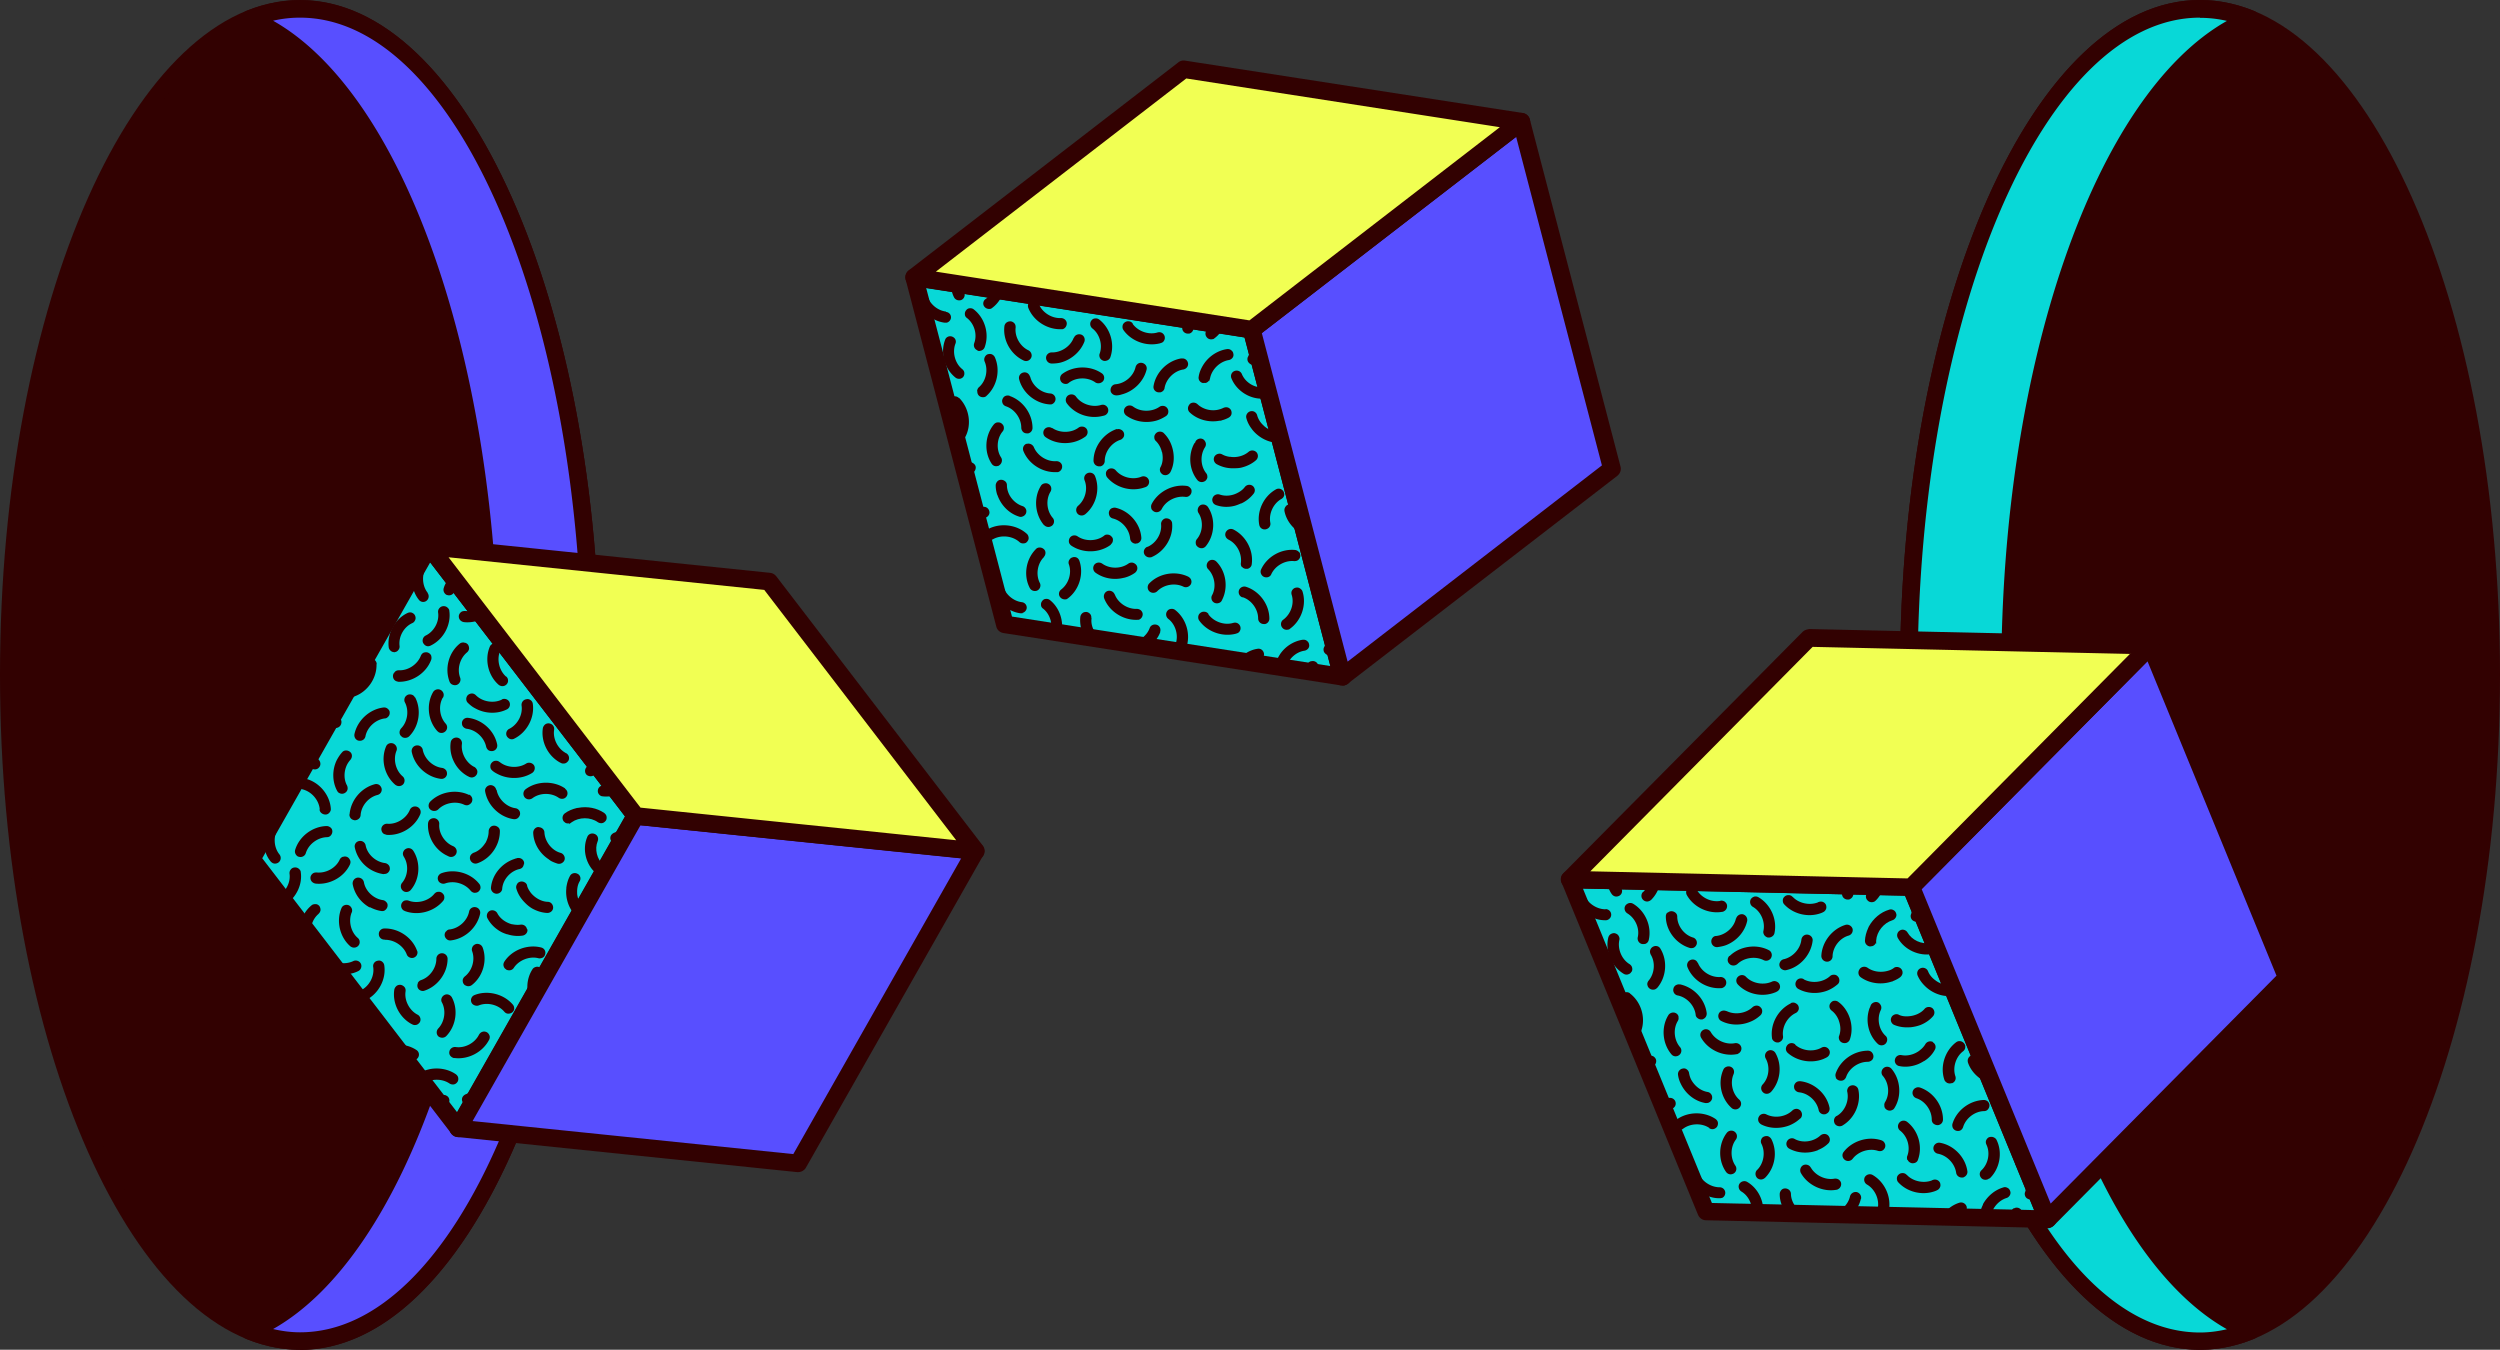 <svg xmlns="http://www.w3.org/2000/svg" width="2882" height="1556" fill="none"><rect width="100%" height="100%" fill="#333333" stroke="none"/><g clip-path="url(#a)"><path fill="#320101" d="M345.849 1545.83c185.458 0 335.801-343.77 335.801-767.83 0-424.059-150.343-767.827-335.801-767.827C160.39 10.173 10.047 353.94 10.047 778s150.343 767.83 335.802 767.83Z"/><path fill="#320101" d="M345.849 1556C155.174 1556 0 1207.03 0 778 0 348.972 155.174 0 345.849 0c190.674 0 345.849 348.972 345.849 778 0 429.03-155.175 778-345.849 778Zm0-1535.654C166.561 20.346 20.318 360.25 20.318 778s146.02 757.88 325.531 757.88S671.38 1195.97 671.38 778c0-417.97-146.02-757.654-325.531-757.654Z"/><path fill="#584FFF" d="M564.879 778c0 378.61-119.674 692.86-277.304 756.11 18.978 7.52 38.403 11.72 58.497 11.72 185.316 0 335.802-343.89 335.802-767.83 0-423.941-150.486-767.827-336.025-767.827-19.871 0-39.519 4.202-58.497 11.72C444.982 85.144 564.656 399.395 564.656 778h.223Z"/><path fill="#320101" d="M345.849 1556c-20.541 0-41.528-4.2-62.293-12.6-3.795-1.55-6.251-5.31-6.251-9.29 0-3.98 2.456-7.74 6.251-9.29 156.961-63.03 271.053-377.06 271.053-746.817 0-369.761-113.869-683.57-271.053-746.597-3.795-1.548-6.251-5.308-6.251-9.289 0-3.98 2.456-7.74 6.251-9.288C304.321 4.425 325.308.224 345.849.224c190.675 0 345.849 348.972 345.849 778 0 429.026-155.174 777.996-345.849 777.996v-.22Zm-31.035-23.88c10.494 2.43 20.765 3.76 31.035 3.76 179.511 0 325.531-339.91 325.531-757.877 0-417.971-146.02-757.655-325.531-757.655a136.42 136.42 0 0 0-31.035 3.539c152.049 85.805 260.113 394.749 260.113 754.116 0 359.367-108.064 668.307-260.113 754.117Zm2221.336 13.71c185.46 0 335.8-343.77 335.8-767.83 0-424.059-150.34-767.827-335.8-767.827S2200.35 353.94 2200.35 778s150.34 767.83 335.8 767.83Z"/><path fill="#320101" d="M2536.15 1556c-190.67 0-345.85-348.97-345.85-778 0-429.028 154.95-778 345.85-778C2727.05 0 2882 348.972 2882 778c0 429.03-155.17 778-345.85 778Zm0-1535.654c-179.51 0-325.53 339.905-325.53 757.875 0 417.969 146.02 757.879 325.53 757.879 179.51 0 325.53-339.91 325.53-757.879 0-417.97-146.02-757.875-325.53-757.875Z"/><path fill="#08D8D7" d="M2317.12 778c0-378.606 119.68-692.858 277.31-756.106-18.98-7.52-38.41-11.721-58.5-11.721-185.32 0-335.8 343.886-335.8 767.827 0 423.94 150.26 767.83 335.8 767.83 19.87 0 39.52-4.2 58.5-11.72-157.63-63.25-277.31-377.5-277.31-756.11Z"/><path fill="#320101" d="M2536.15 1556c-190.67 0-345.85-348.97-345.85-778 0-429.028 154.95-778 345.85-778 20.54 0 41.53 4.202 62.29 12.605 3.8 1.548 6.48 5.308 6.48 9.289 0 3.98-2.46 7.74-6.25 9.288C2441.71 94.209 2327.62 408.24 2327.62 778s113.86 683.79 271.05 746.82c3.79 1.55 6.25 5.31 6.25 9.29 0 3.98-2.46 7.74-6.25 9.28-20.77 8.41-41.75 12.61-62.3 12.61h-.22Zm0-1535.654c-179.51 0-325.53 339.905-325.53 757.875 0 417.969 146.02 757.879 325.53 757.879 10.27 0 20.54-1.33 31.04-3.76-152.05-85.81-260.12-394.75-260.12-754.119 0-359.366 108.07-668.31 260.12-754.116a136.495 136.495 0 0 0-31.04-3.538v-.221Z"/><path fill="#08D8D7" d="M494.549 630.052 290.031 990.081l238.455 310.709 204.518-360.246-238.455-310.492Z"/><path fill="#320101" d="M528.486 1310.97c-3.126 0-6.252-1.55-8.038-3.98L282.217 996.277c-2.456-3.318-2.68-7.519-.67-11.058l204.517-360.25c1.787-2.875 4.689-4.866 8.261-5.087 3.796-.442 6.699 1.327 8.931 3.981l238.232 310.713c2.456 3.317 2.679 7.519.67 11.058L537.64 1305.88c-1.786 2.88-4.689 4.87-8.261 5.09h-.893ZM302.311 989.421l224.835 293.019 193.578-341.008L495.888 648.41 302.311 989.421Z"/><path fill="#584FFF" d="M733.004 940.544 528.263 1300.79l391.843 40.47 204.514-360.246-391.616-40.47Z"/><path fill="#320101" d="M920.106 1351.22h-1.116l-391.843-40.47c-3.35-.22-6.475-2.44-8.038-5.31-1.563-3.1-1.563-6.64 0-9.73l204.517-360.252c2.01-3.539 6.029-5.75 10.047-5.087l391.847 40.47c3.35.443 6.47 2.433 8.03 5.529 1.57 3.096 1.57 6.635 0 9.51l-204.513 360.25c-1.786 3.1-5.136 5.09-8.931 5.09Zm-375.098-58.83 369.516 38.04L1108.1 989.418 738.362 951.38l-193.577 341.01h.223Z"/><path fill="#F1FF53" d="m494.549 630.052 238.455 310.492 391.616 40.47-238.228-310.713-391.843-40.249Z"/><path fill="#320101" d="M1124.85 991.187h-1.12l-391.843-40.47c-2.903-.221-5.359-1.769-7.145-3.981L486.511 636.023c-2.456-3.317-2.68-7.519-.67-11.058 2.009-3.538 5.805-5.749 10.047-5.086l391.843 40.47c2.903.221 5.359 1.769 7.145 3.981l238.234 310.713c2.45 3.318 2.68 7.519.67 11.058-1.79 3.317-5.14 5.086-8.93 5.086Zm-386.488-60.152L1102.3 968.63 881.033 680.031l-363.934-37.595 221.263 288.599Zm-88.639 15.702s1.34 1.326 2.01 1.769c1.563.884 3.126.884 4.688.663l-.669 1.106 3.349-2.433c8.484-5.971 21.434-6.192 30.142 0 1.339.885 3.125 1.327 4.688 1.106 1.786-.221 3.126-1.327 4.242-2.654 1.117-1.327 1.34-3.096 1.117-4.865-.224-1.769-1.34-3.096-2.679-4.202-8.262-5.75-19.425-7.961-29.919-5.971l-1.786.221c-5.359 1.327-10.047 3.318-13.843 6.193-2.903 2.211-3.349 6.192-1.34 9.067Zm45.995 50.421c-7.592-6.413-10.494-18.355-6.699-27.423 1.34-3.096 0-7.076-3.572-8.403-3.349-1.327-7.145 0-8.484 3.538-6.029 14.375-1.563 32.067 10.27 42.02.224.22.67.44 1.117.66 2.232 1.33 5.135.67 7.144-.88l2.01-3.32s.67-1.11.67-1.77c0-1.768-.893-3.316-2.233-4.422h-.223Z"/><path fill="#320101" d="M696.611 905.381c-3.573-.442-6.922 1.991-7.368 5.529-.447 2.654.893 5.086 3.126 6.413.669.443 1.563.664 2.232.664 6.475.884 12.727-.443 18.755-2.654l-8.038-10.615a30.487 30.487 0 0 1-8.931.663h.224Zm29.918 26.98s-1.116 1.77-1.116 2.875c.223 10.615-7.145 21.231-17.415 24.769-1.563.663-2.903 1.769-3.796 3.317-.67 1.548-.893 3.317-.223 4.865.446 1.548 1.563 2.654 2.902 3.539 1.563.884 3.573 1.105 5.359.442 1.339-.442 2.456-1.548 3.795-1.99l16.746-29.413-6.475-8.404h.223Zm-70.778-91.997h.223l-3.125-4.202v.664c.446 1.548 1.563 2.874 2.902 3.538ZM492.762 633.369c1.117-.663 1.563-1.769 2.233-2.875l-.446-.442-2.01 3.317h.223Zm90.65 146.622c-8.038-7.077-10.941-19.682-6.922-29.413 1.34-3.096-.223-6.855-3.349-8.404-3.349-1.326-7.145 0-8.484 3.318-6.252 14.817-2.01 33.393 10.27 44.008.447.221.67.664 1.117.664 2.679 1.548 6.028.884 8.037-1.327 1.117-1.327 1.787-2.875 1.563-4.644 0-1.77-.893-3.318-2.232-4.423v.221Zm-123.47-88.018v-.663l-2.903 5.086s.67 0 .893-.221c1.34-1.106 2.233-2.654 2.233-4.423l-.223.221Zm74.795 48.653c-1.786 0-3.349.221-4.688 1.327-12.727 10.173-17.639 28.528-11.834 43.787.447 1.327 1.563 2.654 2.903 3.317 1.786.885 3.795 1.106 5.582.443 3.349-1.327 4.912-5.087 3.795-8.183-3.795-9.951-.446-22.336 7.815-29.191 1.339-1.106 2.233-2.654 2.456-4.423 0-1.769-.447-3.318-1.34-4.644-1.116-1.327-2.679-2.212-4.465-2.212l-.224-.221Zm-14.288-76.96c-4.019 4.202-7.368 8.846-8.931 14.375-.893 2.875.446 5.971 2.902 7.519.447.221.893.442 1.34.442 3.349 1.106 7.145-.885 8.038-4.202.893-2.875 2.456-5.529 4.465-7.961l-7.814-10.173Zm-27.24 19.904c-6.698-8.183-7.368-21.23-1.563-30.076.893-1.548 1.34-3.096.893-4.866-.446-1.769-1.34-3.096-2.902-3.98-.894-.664-2.01-.442-3.126-.664l-11.387 19.904c-.893 9.73 1.563 19.903 7.814 27.643.447.664 1.117 1.106 1.787 1.548a6.11 6.11 0 0 0 7.144-.663c2.68-2.212 3.126-6.192.893-9.067l.447.221Zm-5.358 57.719c.67 1.106 1.563 2.212 2.679 2.875 1.787 1.106 4.019 1.106 6.029 0 14.736-7.077 23.667-23.884 21.434-39.807 0-1.769-1.116-3.096-2.456-4.201-1.34-1.106-3.126-1.548-4.912-1.327-1.786.221-3.126 1.105-4.242 2.432-1.117 1.327-1.563 3.096-1.34 4.866 1.563 10.615-4.689 21.893-14.289 26.537-3.126 1.548-4.466 5.529-2.903 8.625Zm123.916 65.902a5.552 5.552 0 0 0-4.912-1.105c-3.573.442-6.029 3.759-5.582 7.297 1.563 10.394-4.465 21.894-14.066 26.759-1.563.664-2.679 1.991-3.349 3.76-.447 1.548-.447 3.317.446 4.865a7.662 7.662 0 0 0 2.68 2.654c1.786 1.106 4.242 1.106 6.028 0 14.513-7.298 23.444-24.105 21.211-40.028-.223-1.769-1.117-3.317-2.456-4.202Zm-75.689-102.833c-1.786 0-3.349.221-4.689 1.327-1.339 1.106-2.233 2.654-2.456 4.202-.223 2.653.893 5.086 3.349 6.413.67.442 1.563.663 2.456.885 8.038.884 16.076-.885 23.221-4.866l-8.038-10.615c-4.242 1.99-8.931 3.096-13.62 2.654h-.223Zm102.705 137.111c.224-1.769 0-3.317-1.116-4.865s-2.456-2.212-4.242-2.654c-1.786-.221-3.349 0-4.912 1.106-1.34 1.106-2.233 2.433-2.68 4.202-2.456 15.48 5.582 31.845 19.425 39.585l1.34.664c1.563.884 3.349.884 4.912.442 1.563-.442 2.902-1.769 3.795-3.096 1.563-3.096.447-6.856-2.679-8.625-.223 0-.67-.221-.893-.442-8.931-5.087-14.513-16.365-12.95-26.317Zm12.726 67.451c-13.173-9.068-32.598-8.846-45.548.884-2.902 2.212-3.349 6.192-1.339 9.067a5.242 5.242 0 0 0 2.009 1.769c2.233 1.327 4.912 1.106 7.145-.442 8.484-6.413 21.657-6.634 30.365-.442 3.126 1.99 6.921 1.327 8.931-1.548 2.009-2.875 1.339-6.856-1.563-8.846v-.442Zm-79.485 1.548c-.669-3.538-4.019-5.75-7.368-5.307-3.572.663-6.028 3.98-5.358 7.297 2.009 11.279 9.377 21.452 19.871 27.423 4.019 2.211 8.261 3.759 12.727 4.423 1.786.221 3.349 0 4.912-1.106 1.339-1.106 2.232-2.433 2.679-4.202.223-1.769 0-3.317-1.117-4.865-1.116-1.327-2.456-2.211-4.242-2.433-10.494-1.548-19.871-10.836-21.657-21.23h-.447Zm104.268-26.317c-2.456 2.654-2.456 6.634 0 9.067.447.442.893.663 1.34.885 2.679 1.326 5.805.884 7.814-1.106 2.01-2.212 3.573-4.865 5.136-7.298l-8.931-11.5c-1.117 3.76-2.903 7.298-5.582 10.173l.223-.221ZM478.25 803.874c-.893-1.548-2.01-2.654-3.796-3.096-1.563-.442-3.349-.442-4.912.442-1.563.885-2.679 2.212-3.126 3.76-.446 1.548-.446 3.317.447 4.865 4.912 9.509 2.902 22.336-4.465 29.855-1.117 1.327-1.787 2.875-1.787 4.644 0 1.769.67 3.317 2.01 4.423.446.442.893.663 1.339 1.106 2.456 1.327 5.805.884 7.815-1.106 11.387-11.5 14.289-30.297 6.921-44.672l-.446-.221Zm61.4 23.663c-3.573-.442-6.699 1.991-7.145 5.529 0 1.769.223 3.317 1.34 4.644 1.116 1.327 2.679 2.212 4.242 2.433 10.717 1.327 20.094 10.173 22.327 20.566.446 1.77 1.563 3.539 3.126 4.423 1.339.664 2.902.885 4.465.664 3.573-.663 5.805-3.981 5.135-7.519-3.125-15.923-17.192-28.749-33.49-30.74Zm38.849-21.009c-9.6 4.644-22.55 2.433-29.918-5.086-1.117-1.106-2.679-1.991-4.466-1.991-1.786 0-3.349.664-4.688 1.769-2.456 2.433-2.68 6.635 0 9.067 2.456 2.433 5.135 4.644 8.261 6.193 11.387 6.413 25.453 6.855 36.616 1.326 3.126-1.548 4.466-5.307 2.903-8.624-1.563-3.096-5.582-4.423-8.708-2.875v.221Zm-37.733 109.91c-14.736-7.076-33.49-3.759-44.877 7.741-1.117 1.327-1.786 2.875-1.786 4.644 0 1.769.669 3.317 2.009 4.423.447.442.893.663 1.34.884 2.456 1.327 5.805.885 7.814-1.105 7.368-7.519 20.318-9.952 29.919-5.308 1.563.663 3.349.885 4.912.221 1.563-.663 2.902-1.769 3.795-3.317.67-1.548.893-3.317.224-5.086-.67-1.548-1.787-2.875-3.35-3.539v.442ZM455.03 774.904c-1.34 1.105-2.009 2.653-2.009 4.423 0 2.432 1.116 4.644 3.349 5.749.893.443 2.009.664 2.902.885 16.299.442 32.151-10.173 37.733-25.211.67-1.548.447-3.538 0-5.086-.67-1.548-2.009-2.654-3.572-3.318-1.563-.663-3.349-.442-4.912 0-1.563.664-2.679 1.991-3.349 3.539-3.796 9.952-14.513 17.249-25.23 16.807-1.786 0-3.349.442-4.689 1.769l-.223.443Zm91.765 109.247c-9.378-4.644-15.629-16.144-14.29-26.538.447-3.538-2.009-6.855-5.581-7.297-3.573-.443-6.922 1.99-7.368 5.528-2.233 15.259 5.805 31.403 19.647 38.922.67.221 1.117.664 1.787.885 1.563.663 3.349.884 4.912.221 1.563-.442 2.902-1.769 3.795-3.317.67-1.548.893-3.317.224-4.865-.67-1.548-1.787-2.875-3.35-3.76l.224.221ZM455.03 751.683c1.786 0 3.349-1.105 4.242-2.432 1.116-1.327 1.563-3.096 1.34-4.645-1.34-10.615 4.912-21.893 14.736-26.316 1.563-.664 2.679-1.99 3.349-3.76.67-1.548.446-3.317-.223-4.865-.67-1.548-2.01-2.654-3.573-3.317-1.563-.664-3.349-.442-4.912.221-14.736 6.856-23.89 23.663-21.881 39.586.224 1.99 1.563 3.759 3.35 4.865 1.116.663 2.679.884 4.018.884l-.446-.221Zm32.375 112.786c-.67-3.538-4.019-5.749-7.592-5.086-3.572.663-5.805 3.981-5.135 7.519 2.233 10.836 9.377 20.567 19.648 26.317 4.242 2.432 8.931 3.98 13.843 4.644 3.572.442 6.698-1.991 7.145-5.529 0-1.769-.224-3.317-1.34-4.644s-2.679-2.212-4.242-2.433c-10.717-1.327-20.095-10.173-22.327-20.567v-.221Zm23.219-60.153c.893-1.548 1.117-3.317.67-4.865-.446-1.548-1.563-3.096-3.126-3.981-3.125-1.769-7.144-.663-8.931 2.433-8.037 13.932-6.028 32.951 4.912 44.893.447.442 1.117.885 1.563 1.327 2.456 1.327 5.359 1.106 7.592-.885 2.679-2.432 2.902-6.413.446-9.067-7.145-7.961-8.484-20.788-3.349-29.855h.223Zm-57.157 52.855c-3.35-1.327-7.145 0-8.485 3.538-6.251 15.038-1.786 33.394 10.717 44.009.224.221.67.442 1.117.663 2.679 1.548 6.028.885 8.037-1.327 2.233-2.654 2.01-6.855-.669-9.067-8.038-6.855-11.164-19.461-7.145-29.413 1.34-3.096-.223-6.855-3.572-8.403Zm-69.438-18.798c2.679 1.549 6.029.885 8.038-1.548 1.116-1.326 1.563-2.874 1.563-4.644 0-1.769-.893-3.317-2.233-4.423-2.233-1.99-4.019-4.423-5.358-7.076l-6.922 12.163c1.34 1.548 2.233 3.317 3.796 4.423.223.221.67.442 1.116.663v.442Zm191.791 40.029c-1.339-1.106-2.902-1.548-4.689-1.327-1.786 0-3.349 1.106-4.465 2.432-1.116 1.327-1.563 3.097-1.34 4.645 0 1.769 1.117 3.317 2.456 4.423 1.563 1.326 3.349 2.432 5.136 3.317 12.503 6.855 28.802 6.634 40.635-.885 2.903-1.99 3.796-5.971 2.01-8.846-2.01-2.875-6.029-3.759-8.931-1.99-8.931 5.75-22.104 5.086-30.365-1.548l-.447-.221Zm-127.936-52.634c1.117-1.327 1.563-3.096 1.34-4.644 0-1.769-1.116-3.096-2.456-4.202a6.165 6.165 0 0 0-4.689-1.327c-16.298 1.991-30.141 15.038-33.49 30.74-.447 2.654.669 5.529 3.125 6.856.67.442 1.34.663 2.01.663 3.572.663 6.921-1.548 7.591-5.086 2.01-10.394 11.61-19.24 22.327-20.567 1.787 0 3.126-1.106 4.242-2.433Zm-13.619-60.153c0-3.538-3.126-6.413-6.698-6.192-1.786 0-3.349.664-4.466 1.99-1.116 1.327-1.786 2.875-1.786 4.645 0 10.615-7.144 21.23-17.415 24.768-.447 0-.893.885-1.34 1.106l-2.679 4.644s-.446 1.769 0 2.433c.447 1.548 1.563 2.653 2.903 3.538 1.563.885 3.572 1.106 5.358.442 15.406-5.307 26.346-21.009 25.9-37.153l.223-.221Zm186.656 187.756c-3.573 0-6.252 3.096-6.252 6.635.446 12.163 7.368 23.884 18.085 30.739l.447.442s1.116.664 1.562 1.106c2.456 1.327 5.136 2.433 8.038 3.317 1.563.443 3.349.222 4.912-.663 1.563-.885 2.68-2.212 3.126-3.76.447-1.548.223-3.317-.67-4.865s-2.232-2.654-3.795-3.096a23.232 23.232 0 0 1-7.145-3.317c-6.698-4.644-11.164-12.384-11.61-20.125 0-3.538-3.126-6.192-6.698-6.192v-.221Zm-37.509 164.309c3.349 1.77 7.144.89 8.931-1.99 5.805-8.84 18.085-13.71 28.355-11.05 1.563.44 3.349 0 4.912-.67 1.563-.88 2.456-2.21 2.903-3.98.893-3.54-1.117-6.85-4.689-7.74-15.852-3.98-33.714 2.88-42.422 16.37-.893 1.55-1.339 3.09-.893 4.86.447 1.77 1.34 3.1 2.903 3.98v.22Zm9.377 45.12c0-1.77-.447-3.32-1.563-4.65-10.494-12.38-29.249-17.02-44.208-11.05-1.563.66-2.902 1.77-3.572 3.54a6.127 6.127 0 0 0 0 4.86c.446 1.33 1.563 2.43 2.902 3.1 1.786.88 3.796 1.1 5.582.44 9.824-3.98 22.551-.89 29.472 7.3 1.116 1.32 2.679 2.21 4.465 2.21 1.787 0 3.35-.44 4.689-1.55 1.34-1.11 2.233-2.65 2.233-4.42v.22Zm18.754-8.41 9.378-16.36c0-4.87 1.116-9.73 3.795-13.71.893-1.55 1.34-3.1.893-4.87-.446-1.77-1.339-3.09-2.902-3.98-1.34-.88-3.126-1.32-4.689-.88-1.786.44-3.349 1.32-4.242 2.87-7.145 11.06-7.591 25.43-2.233 37.16v-.23Zm52.246-98.85s2.233.66 3.573.66l5.135-8.84s0-1.33-.67-1.77c-3.572-3.98-5.805-9.29-6.475-15.04v-1.33c-.223-4.86.67-9.51 2.903-13.26.893-1.55 1.116-3.32.669-4.87-.446-1.55-1.562-3.1-3.125-3.76-3.126-1.77-7.145-.66-8.708 2.43-2.233 3.98-3.572 8.63-4.242 13.71v.89c-1.116 11.06 2.679 22.34 9.824 30.08.446.44 1.116.88 1.563 1.32l-.447-.22Zm-56.041-34.72c-.447-1.55-1.563-3.1-3.126-3.76-1.563-.88-3.349-1.1-4.912-.66-1.786.44-3.126 1.55-3.795 3.09-.894 1.55-1.117 3.32-.67 4.87 1.563 5.53 4.688 10.84 9.154 15.48l.446.44c2.903 3.1 6.029 5.53 9.155 7.3 5.358 2.87 11.163 4.64 16.968 4.87 3.573 0 6.699-2.66 6.699-6.2s-2.68-6.63-6.252-6.63c-7.145-.22-14.736-4.42-19.648-10.62l-.447-.66c-1.786-2.43-3.125-5.09-3.795-7.52h.223Zm48.45 46.22c-3.573-.88-6.922 1.33-7.815 4.64-.893 3.54 1.116 6.86 4.689 7.74.446 0 .67.23.893.45l6.252-11.06c-1.34-.44-2.68-1.33-4.019-1.77Zm-160.532 165.42-1.787.44c-4.912 1.11-9.377 3.32-12.949 5.97l7.814 10.18c8.485-5.75 20.988-5.75 29.472 0 1.34.88 3.126 1.32 4.689 1.1 1.786-.22 3.349-1.32 4.242-2.65 1.116-1.33 1.34-3.1 1.116-4.87-.223-1.77-1.339-3.09-2.679-4.2-8.261-5.75-19.425-7.96-29.918-5.97Zm100.248-50.64c-8.261 6.41-13.619 15.92-14.959 26.31l14.959-26.31Zm-81.717 80.94c-3.349-1.33-7.145 0-8.485 3.54-.446 1.32-.446 2.65-.893 3.76l11.834 15.48c-1.117-4.87-.893-9.96.893-14.38 1.339-3.32 0-7.08-3.572-8.4h.223Zm9.377-43.13c16.076 2.21 33.044-6.63 40.412-21.23.67-1.55.894-3.31.224-4.86-.67-1.55-1.563-2.88-3.349-3.76-1.563-.67-3.35-.89-4.912-.22-1.563.44-2.903 1.77-3.796 3.31-4.689 9.51-16.299 15.71-26.793 14.16-3.572-.44-6.921 1.99-7.368 5.53-.446 2.65.893 5.08 3.349 6.41.67.44 1.563.66 2.233.88v-.22Zm37.063 10.4c-1.786 0-3.349.66-4.465 1.99-1.117 1.32-1.787 2.87-1.787 4.64.224 10.62-7.144 21.23-17.415 24.77-1.563.66-2.902 1.77-3.795 3.32-.67 1.55-.893 3.31-.224 4.86.447 1.55 1.563 2.66 2.903 3.54 1.563.89 3.572 1.11 5.358.44 1.34-.44 2.456-1.54 3.796-1.99l21.211-37.15c-1.116-2.21-2.903-4.2-5.582-4.2v-.22Zm-46.663-156.13a6.005 6.005 0 0 0-1.34 4.64c.223 1.99 1.563 3.76 3.349 4.87 1.116.66 2.679.88 4.019.66 16.299-1.99 30.142-15.04 33.491-30.74.67-3.54-1.563-6.86-5.135-7.52-3.573-.66-6.922 1.55-7.592 5.09-2.009 10.39-11.61 19.24-22.327 20.56-1.786 0-3.349 1.11-4.242 2.44h-.223Zm19.424 55.95c0 1.77.224 3.31 1.34 4.64.447.66 1.116 1.33 2.01 1.55 2.232 1.33 5.135 1.1 7.144-.44 12.95-9.95 18.085-28.31 12.504-43.35-.67-1.55-1.787-2.87-3.35-3.54-1.562-.66-3.349-.88-4.912-.22-1.562.67-2.902 1.77-3.572 3.32-.67 1.55-.893 3.32-.223 4.86 3.572 9.96 0 22.34-8.485 28.98-1.339 1.1-2.232 2.65-2.456 4.2Zm-51.576 3.31c-.669 1.55-.893 3.32-.446 4.87.446 1.55 1.563 2.87 2.902 3.54 1.563.88 3.573 1.1 5.136.44 15.405-5.09 26.569-20.57 26.569-36.71 0-3.54-2.902-6.41-6.475-6.41-3.572 0-6.475 2.87-6.475 6.41 0 10.62-7.591 21.23-17.638 24.55-1.563.44-2.903 1.77-3.796 3.31h.223Zm23.444-123.4c-.669 1.55-.893 3.32-.223 4.87.447 1.55 1.563 2.65 2.903 3.32 1.563.88 3.572 1.1 5.358.44 10.047-3.54 22.551 0 29.249 8.4 1.116 1.33 2.679 2.21 4.242 2.43 1.786 0 3.349-.22 4.689-1.32 1.339-1.11 2.232-2.66 2.456-4.2 0-1.77-.224-3.32-1.34-4.65-10.047-12.82-28.579-17.91-43.761-12.38-1.563.66-2.903 1.77-3.573 3.31v-.22Zm-180.627-78.947v-1.327l-2.903 5.308c1.563-.885 2.456-2.212 2.903-3.981ZM405.463 1052c1.34-3.09-.223-6.85-3.349-8.4-3.349-1.33-7.145 0-8.485 3.32-6.251 14.81-2.009 33.39 10.271 44.01.447.22.67.66 1.116.66 2.68 1.55 6.029.88 8.038-1.33 1.116-1.33 1.786-2.87 1.563-4.64 0-1.77-.893-3.32-2.233-4.43-8.038-6.85-10.94-19.68-6.921-29.41v.22Zm-38.402 1.55a6.8 6.8 0 0 0 2.456-4.42c0-1.77-.447-3.32-1.34-4.65-1.116-1.32-2.679-2.21-4.242-2.21-1.786 0-3.349.22-4.689 1.33-6.252 5.09-10.494 12.16-12.726 19.68l12.503 16.15c-2.233-9.29.893-19.91 8.484-26.1l-.446.22Zm9.823-88.459c1.787 0 3.35-.663 4.466-1.99s1.786-2.875 1.786-4.644c0-1.769-.67-3.317-2.009-4.423-1.34-1.106-2.903-1.769-4.689-1.769-16.299.442-31.481 11.942-36.17 27.422-.893 2.875.446 5.971 2.902 7.519.447.221.893.442 1.34.442 3.349 1.106 7.145-.884 8.038-4.201 3.126-10.173 13.396-17.913 24.113-18.356h.223Zm11.387-88.901c-5.582 11.279-5.358 24.99.447 35.605.67 1.106 1.339 1.99 2.456 2.433 2.009 1.106 4.242 1.106 6.251 0 1.563-.885 2.68-2.212 3.126-3.76.447-1.548.223-3.317-.446-4.865-3.796-6.856-3.796-15.702-.447-23.221 1.116-2.432 2.679-4.644 4.242-6.413 1.117-1.327 1.786-2.875 1.786-4.644 0-1.769-.669-3.317-2.009-4.423-1.34-1.106-2.903-1.769-4.689-1.769s-3.349.663-4.465 1.99c-2.456 2.654-4.466 5.75-6.252 9.067Zm-74.35 118.535c2.233 1.327 5.136 1.106 7.368-.663 2.68-2.212 3.126-6.192.894-9.067-6.699-8.183-7.368-21.23-1.563-30.076.893-1.548 1.339-3.097.893-4.866-.447-1.769-1.34-3.096-2.903-3.98-.893-.664-2.009-.443-3.126-.664l-11.387 19.904c-.893 9.73 1.563 19.903 7.815 27.643.447.664 1.116 1.106 1.786 1.548l.223.221Zm16.076 47.545c11.61-8.18 18.755-22.55 16.746-36.71 0-1.77-1.117-3.09-2.456-4.2-1.34-1.11-3.126-1.548-4.912-1.33-1.787.22-3.349 1.11-4.243 2.44-1.116 1.32-1.563 3.09-1.339 4.86 1.339 9.51-3.796 19.46-11.61 24.77l7.814 10.17Zm82.834 103.06c-.446 1.55-.446 3.31.447 4.86a7.7 7.7 0 0 0 2.679 2.66c1.786 1.1 4.242 1.1 6.029 0 14.512-7.3 23.443-24.11 20.987-40.03-.223-1.77-1.116-3.1-2.456-4.2a5.55 5.55 0 0 0-4.912-1.11c-3.572.44-6.028 3.76-5.358 7.3 1.563 10.61-4.466 21.89-14.067 26.76-1.562.88-2.679 1.99-3.349 3.76Zm-17.639-157.681c-1.563.663-2.902 1.769-3.572 3.317-4.465 9.734-15.852 15.924-26.569 14.814-1.787 0-3.35.22-4.689 1.33-1.34 1.11-2.233 2.65-2.456 4.2-.223 2.66.893 5.09 3.349 6.41.67.45 1.563.67 2.456.89 16.299 1.77 33.044-7.52 39.742-22.115.67-1.549.893-3.539 0-5.087-.669-1.548-1.786-2.875-3.349-3.538a6.305 6.305 0 0 0-4.912 0v-.221Zm75.913 50.641c-1.563-.66-3.349-.44-4.912 0-1.563.67-2.679 1.99-3.349 3.54-1.117 2.87 0 6.41 2.902 7.96.224 0 .447.22.893.44 15.183 5.75 33.715.89 44.208-11.72a6.005 6.005 0 0 0 1.34-4.64c0-1.77-1.116-3.32-2.456-4.42-1.34-1.11-2.902-1.55-4.689-1.33-1.786 0-3.349 1.1-4.465 2.43-6.698 8.18-19.425 11.5-29.472 7.74Zm-68.321-99.516c0 2.433 1.117 4.866 3.349 5.971.893.443 1.786.664 2.68.885 3.572 0 6.698-2.433 6.921-5.971.67-10.615 8.931-20.567 19.425-23.221 3.572-.884 5.581-4.423 4.688-7.74-.446-1.548-1.563-3.096-2.902-3.98-1.563-.885-3.349-1.106-4.912-.664-15.852 4.202-27.909 18.798-29.026 34.942l-.223-.222Zm23.666 107.036c4.243 2.21 8.708 3.76 13.173 4.42 1.787.22 3.349 0 4.689-1.32 1.34-1.11 2.233-2.66 2.456-4.21.223-1.76 0-3.31-1.339-4.64-1.117-1.33-2.456-2.21-4.243-2.43-10.493-1.55-19.871-10.4-21.657-20.57-.67-3.54-4.019-5.75-7.591-5.31-3.573.67-5.805 3.98-5.359 7.52 2.01 11.06 9.154 21.01 19.425 26.76l.446-.22Zm-66.758-159.668c2.456 1.327 5.582 1.105 7.591-.885 2.68-2.433 2.68-6.413.447-9.067-3.126-3.317-4.912-7.74-5.805-12.384l-8.485 14.817c1.34 2.211 2.903 4.423 4.689 6.413.447.442.893.885 1.563 1.327v-.221Zm247.833 185.098c-.67-3.54-3.796-5.75-7.368-5.3-3.126.44-6.252.22-9.601-.45h-.447c-7.367-1.99-13.619-6.63-16.745-12.6-1.563-3.1-5.582-4.43-8.708-2.88-1.562.89-2.679 2.21-3.125 3.76-.447 1.55-.447 3.32.446 4.87 3.349 6.41 8.708 11.72 15.406 15.48 2.009 1.1 4.242 1.99 6.921 2.87h.447c6.028 1.99 12.28 2.44 17.862 1.55 3.572-.66 6.028-3.98 5.358-7.3h-.446Zm-163.882 12.17c10.717-.23 21.434 6.85 25.229 16.8.447 1.33 1.563 2.66 2.903 3.32 1.563.88 3.572 1.11 5.358.44 1.563-.66 2.903-1.77 3.573-3.31.67-1.55.893-3.32 0-4.87-5.582-15.26-21.434-25.87-37.733-25.43-3.573 0-6.475 3.09-6.252 6.63 0 3.54 3.126 6.42 6.698 6.19l.224.23Zm-1.34-75.86c1.786 0 3.349-.22 4.689-1.32 1.339-1.11 2.233-2.66 2.456-4.21 0-1.77-.223-3.314-1.34-4.641-1.116-1.326-2.679-2.211-4.242-2.432-10.717-1.327-20.318-9.952-22.327-20.346-.67-3.538-4.019-5.75-7.591-5.086-1.787.442-3.126 1.327-4.019 2.654-.893 1.326-1.34 3.096-.893 4.865 2.232 10.836 9.377 20.567 19.424 26.096 4.466 2.43 9.154 3.98 14.066 4.64l-.223-.22ZM368.4 933.025c0 2.211 1.339 3.98 3.349 5.086 1.116.664 2.456.885 3.572.885 1.786 0 3.349-.885 4.466-2.212 1.116-1.327 1.786-2.875 1.563-4.644-1.117-16.144-13.62-30.739-29.249-34.499-3.572-.884-6.921 1.327-7.815 4.644-.893 3.539 1.117 6.856 4.689 7.74 10.494 2.654 18.755 12.606 19.648 23h-.223Zm99.133 209.865c.224-1.76 0-3.31-1.116-4.86-1.116-1.33-2.456-2.21-4.242-2.65-1.786-.23-3.349 0-4.912 1.1-1.34 1.11-2.233 2.43-2.68 4.2-2.456 15.48 5.582 31.85 19.425 39.59l1.34.66c1.563.89 3.349.89 4.912.44 1.563-.44 2.902-1.76 3.795-3.09 1.563-3.1.447-6.86-2.679-8.63-.223 0-.67-.22-.893-.44-8.931-5.08-14.513-16.36-12.95-26.32Zm-3.126 74.53c3.126.67 6.029 1.77 8.485 3.54 3.125 1.99 6.921 1.33 8.93-1.55 2.01-2.87 1.34-6.85-1.562-8.84-7.592-5.09-16.969-7.08-26.123-6.2l10.047 13.27.223-.22Zm45.101-61.7c4.912 9.29 3.126 22.12-4.242 29.86-2.456 2.65-2.456 6.63 0 9.06.446.45.893.67 1.339.89 2.68 1.33 5.806.88 7.815-1.11 11.387-11.72 14.066-30.52 6.475-44.67-1.786-3.1-5.582-4.42-8.708-2.65-3.126 1.77-4.465 5.53-2.679 8.62Zm-96.453-36.27c3.126-1.54 4.465-5.53 2.902-8.62-1.563-3.1-5.581-4.42-8.707-2.88-9.601 4.65-22.551 2.44-29.919-5.08-.223-.22-.893-.22-1.116-.45l15.629 20.35c7.368.89 14.736 0 21.211-3.32Zm30.141-157.896s1.787.663 2.68.884c16.299 1.106 32.597-9.067 38.626-23.884 1.339-3.317-.223-7.076-3.573-8.403-3.349-1.327-7.144.221-8.484 3.538-4.019 9.731-15.182 16.807-25.9 15.923-3.572-.222-6.698 2.432-6.921 5.971 0 2.432 1.116 4.865 3.349 5.971h.223Zm-139.768 45.996 3.795 4.87v-1.55c-.669-1.55-2.009-2.65-3.572-3.32h-.223Zm202.955-57.496c.223-3.539-2.456-6.635-6.029-6.856-1.786 0-3.349.443-4.689 1.548-1.339 1.106-2.009 2.654-2.232 4.423-.893 14.596 7.144 29.192 20.094 36.269l4.019 1.99c3.349 1.327 7.145-.221 8.484-3.538 1.34-3.318-.223-6.856-3.572-8.404-9.824-3.981-16.969-15.038-16.075-25.653v.221ZM444.09 1183.36c-1.563-2.43-4.689-3.09-7.368-2.21l6.921 9.07c1.34-1.99 2.01-4.64.447-6.86Zm160.085-186.865v-2.433c-.893-3.538-4.242-5.528-7.814-4.865-.447 0-.67 0-1.116.442h-.67l-1.786.664c-14.513 4.865-25.454 18.137-26.793 32.947-.223 2.44 1.116 4.87 3.349 6.2.893.44 1.563.66 2.679.88 1.786 0 3.349-.44 4.689-1.55 1.34-1.1 2.233-2.65 2.233-4.42.893-10.62 9.6-20.35 20.094-22.56 2.679-.66 4.466-2.651 4.689-5.305h.446Zm-44.654-24.769c-3.349 5.307-8.038 9.509-13.397 11.278-1.562.664-2.902 1.769-3.795 3.317-.67 1.548-.893 3.318-.223 4.866.446 1.548 1.562 2.653 2.902 3.538 1.563.885 3.572 1.106 5.359.442 8.261-2.875 15.629-9.067 20.317-17.028 3.796-6.413 5.582-13.269 5.582-20.125 0-1.769-.67-3.317-2.009-4.423-1.34-1.105-2.903-1.769-4.689-1.769s-3.349.664-4.465 1.991c-1.117 1.326-1.787 2.875-1.787 4.644 0 4.423-1.339 9.067-3.795 13.49v-.221Zm-95.114 55.064s.669.44.893.67c2.679 1.54 6.251.88 8.261-1.55 10.494-12.39 11.61-31.405 2.902-45.116-.893-1.327-2.232-2.433-4.019-2.875-1.786-.443-3.572 0-4.912.884-1.562.885-2.456 2.433-2.902 3.981-.447 1.769 0 3.317.893 4.865 5.805 9.067 4.912 21.891-2.009 30.081-2.233 2.65-1.787 6.85.893 9.06Z"/><path fill="#08D8D7" d="m1053.85 319.559 104.49 400.057 389.16 60.374-104.49-400.058-389.16-60.373Z"/><path fill="#320101" d="M1547.5 790.163h-1.56l-389.17-60.374c-4.01-.663-7.36-3.538-8.26-7.519l-104.49-400.057c-.89-3.318 0-6.856 2.46-9.289 2.23-2.432 5.58-3.759 9.15-3.096l389.17 60.374c4.01.663 7.36 3.538 8.26 7.519l104.49 400.057c.89 3.318 0 6.856-2.23 9.289-2.01 2.211-4.69 3.317-7.6 3.317l-.22-.221Zm-380.9-79.393 367.06 57.057L1434.75 389l-367.06-57.057 98.91 378.827Z"/><path fill="#584FFF" d="M1443.01 379.933 1547.5 779.99l310.8-239.725-104.49-400.057-310.8 239.725Z"/><path fill="#320101" d="M1547.5 790.163s-2.23 0-3.35-.442c-3.35-1.106-5.8-3.76-6.7-7.077l-104.49-400.057c-1.11-3.981.45-7.962 3.57-10.615l310.8-239.725a10.553 10.553 0 0 1 9.6-1.548 10.19 10.19 0 0 1 6.7 7.076l104.49 400.058c1.12 3.981-.45 7.961-3.57 10.615l-310.8 239.725c-1.78 1.327-4.02 2.211-6.25 2.211v-.221Zm-92.88-406.249 98.91 378.827 293.16-226.235-98.91-378.827-293.16 226.235Z"/><path fill="#F1FF53" d="m1053.85 319.559 389.16 60.373 310.79-239.725-389.16-60.373-310.79 239.725Z"/><path fill="#320101" d="M1443.01 390.106h-1.56l-389.17-60.374c-4.02-.663-7.37-3.538-8.26-7.519-1.11-3.981.45-7.961 3.57-10.615l310.8-239.725c2.23-1.77 4.91-2.433 7.81-1.99l389.17 60.373c4.02.664 7.37 3.539 8.26 7.519 1.11 3.981-.45 7.962-3.57 10.615l-310.8 239.725c-1.78 1.327-4.02 2.212-6.25 2.212v-.221Zm-364.16-76.96 361.48 56.172 288.69-222.697-361.48-56.172-288.69 222.697Zm308.56 128.266h2.68c1.57-.442 2.91-1.548 3.8-2.875v1.327l1.12-3.98c2.01-10.173 11.16-19.019 21.43-20.788 1.56-.222 3.13-1.106 4.24-2.433a5.404 5.404 0 0 0 1.12-4.865c-.22-1.769-1.12-3.096-2.68-4.202-1.34-1.106-3.13-1.327-4.91-1.106-10.05 1.548-19.65 7.519-25.9 16.365l-.9 1.327c-2.9 4.644-4.91 9.288-5.58 14.153-.67 3.539 1.79 6.856 5.36 7.298l.22-.221Zm68.33 5.086c-10.05.664-20.32-5.971-24.12-15.259-1.34-3.317-5.13-4.865-8.48-3.539-3.35 1.327-4.91 5.087-3.57 8.404 5.8 14.375 21.21 24.326 36.84 23.442h1.34c2.68-.664 4.24-2.875 4.46-5.529l-.89-3.759s-.45-1.327-.89-1.77c-1.34-1.105-2.91-1.769-4.69-1.548v-.442Z"/><path fill="#320101" d="M1392.33 379.49c-2.91 1.991-3.58 6.193-1.34 9.068 1.56 2.211 4.24 3.096 6.92 2.432.89 0 1.56-.442 2.23-1.106 5.14-3.759 8.93-9.067 11.61-14.817l-13.17-1.99c-1.56 2.433-3.57 4.644-6.03 6.413h-.22Zm40.41-1.105s.45 2.211 1.12 2.875c7.59 7.519 9.6 20.345 4.91 29.855-.9 1.548-.9 3.317-.45 4.865s1.79 2.875 3.13 3.759c1.34.664 3.12.885 4.46.443 1.79-.443 3.35-1.769 4.24-3.317.67-1.327.9-2.875 1.34-4.202l-8.48-32.73-10.49-1.548h.22Zm-115.43-17.681-5.14-.895s0 .447.45.447c1.34.672 3.12.895 4.69.448Zm-262.35-37.385c.45-1.106 0-2.433-.44-3.539h-.67l.89 3.76.22-.221Zm167.9 43.345c-10.71.442-21.65-6.635-25.45-16.587-1.34-3.317-5.14-4.865-8.26-3.759-3.35 1.327-4.91 5.086-3.8 8.404 5.81 15.038 21.88 25.432 38.18 24.768h1.34c2.91-.663 4.91-3.538 4.91-6.634 0-1.77-.89-3.318-2-4.423-1.34-1.106-2.91-1.769-4.69-1.769h-.23Zm-150.48 21.451s-.45 0-.45-.221l1.56 5.749s.45-.442.45-.663c0-1.769-.22-3.317-1.34-4.644l-.22-.221Zm87.97-16.365c-1.34 1.105-2.24 2.654-2.46 4.202-2.01 16.143 7.37 32.73 22.1 39.585 1.34.664 2.91.885 4.47.442 1.79-.442 3.35-1.769 4.24-3.538 1.56-3.096 0-7.077-3.12-8.625-9.6-4.423-16.08-15.922-14.74-26.316 0-1.77-.22-3.318-1.34-4.645-1.12-1.326-2.68-2.211-4.24-2.432-1.79 0-3.35.221-4.69 1.327h-.22Zm-64.08-45.557c0 5.75.89 11.5 3.57 16.586 1.34 2.654 4.47 3.981 7.37 3.318.44 0 .89-.221 1.34-.443 3.12-1.548 4.46-5.528 2.9-8.624-1.34-2.654-2.01-5.75-2.46-8.846l-12.72-1.991Zm-5.81 32.952c-10.71-1.327-20.09-10.173-22.1-20.567-.22-1.769-1.34-3.096-2.68-4.202-1.34-.884-3.13-1.326-4.91-.884-1.12 0-1.79.884-2.68 1.769l5.8 22.115c6.25 7.74 14.96 13.269 25.01 14.596h2.46c2.67-.664 4.46-2.875 4.91-5.308.44-3.538-2.01-6.634-5.58-7.077l-.23-.442Zm36.4 45.114c1.34.442 2.67.442 3.79 0 2.01-.442 3.8-1.99 4.47-3.98 5.58-15.26.44-33.394-12.51-43.567a6.165 6.165 0 0 0-4.69-1.327c-1.78 0-3.34 1.106-4.24 2.433-1.11 1.327-1.56 3.096-1.34 4.644 0 1.769 1.12 3.317 2.46 4.202 8.48 6.634 12.06 19.019 8.26 28.97-1.12 3.318.45 7.077 3.8 8.183v.442Zm135.52-37.153c-1.78 0-3.35 1.106-4.24 2.433-2.23 2.875-1.56 6.855 1.12 9.067 8.48 6.413 12.05 19.019 8.48 28.97-.67 1.548-.45 3.317.22 4.865.67 1.549 2.01 2.654 3.8 3.318 1.12.442 2.46.442 3.8 0 2-.443 3.79-1.991 4.46-3.981 5.36-15.259 0-33.393-12.73-43.345-1.34-1.106-3.12-1.548-4.91-1.327Zm-126.37-22.336c-1.34 1.106-2.23 2.654-2.46 4.202-.22 1.769.23 3.317 1.34 4.644 1.57 1.991 4.25 2.875 6.7 2.433.89 0 1.56-.664 2.23-1.106 6.48-4.865 10.94-11.721 13.4-19.24l-13.17-1.99c-1.79 4.423-4.24 8.404-8.04 11.278v-.221Zm169.91 28.307c-.89-1.327-2.46-2.433-4.24-2.654-1.79-.221-3.35 0-4.91 1.105-1.57 1.106-2.46 2.433-2.68 4.202-.23 1.77 0 3.318 1.11 4.866 9.16 12.826 26.35 19.018 41.75 15.259l1.34-.442c1.79-.443 3.13-1.549 3.8-3.097.89-1.548.89-3.317.45-4.865-1.12-3.317-4.47-5.307-8.04-4.202-.22 0-.67 0-.89.222-10.05 2.653-21.88-1.77-27.91-10.173l.22-.221Zm56.26 40.027c-16.07 2.433-29.69 15.923-32.37 31.846-.67 3.538 1.79 6.855 5.36 7.298h2.68c2.45-.664 4.46-2.654 4.69-5.087 1.78-10.394 11.16-19.682 21.65-21.23 3.58-.663 6.03-3.981 5.36-7.298-.67-3.538-3.79-5.971-7.37-5.307v-.222Zm-56.04 55.509c-2.9-1.99-6.92-1.548-9.15 1.327-2.23 2.875-1.56 6.855 1.34 9.067 9.38 6.856 21.88 9.067 33.49 6.192 4.47-1.106 8.48-3.096 12.28-5.529 1.34-.884 2.46-2.432 2.68-4.201.22-1.77 0-3.318-1.12-4.866-.89-1.327-2.45-2.432-4.24-2.654-1.79-.221-3.35 0-4.91 1.106-8.71 5.971-21.88 5.971-30.37-.442Zm56.71-90.45c0 3.539 2.91 6.414 6.48 6.414h1.56c2.9-.664 4.91-3.318 4.91-6.192 0-3.097-.67-5.971-1.56-8.846l-14.51-2.212c1.78 3.539 3.12 7.298 3.12 11.058v-.222Zm-198.93 78.066c-1.56-.442-3.35-.442-4.91.221-1.57.664-2.68 1.991-3.35 3.76-.67 1.548-.45 3.317.22 4.865s2.01 2.654 3.8 3.317c10.04 3.318 17.64 13.933 17.64 24.548 0 1.769.67 3.317 1.78 4.644 1.12 1.327 2.9 1.99 4.47 1.99h1.78c2.91-.663 4.92-3.317 4.92-6.192 0-16.144-10.94-31.624-26.35-36.932v-.221Zm60.73-25.211c-2.9 2.211-3.35 6.192-1.34 9.067 1.12 1.327 2.46 2.211 4.24 2.433 1.79.221 3.35 0 4.69-1.327 8.48-6.414 21.66-6.635 30.37-.443 1.56 1.106 3.57 1.327 5.35.885 1.57-.442 2.91-1.327 3.8-2.433 2.01-2.875 1.34-6.855-1.56-8.846-13.4-9.288-32.6-8.846-45.55.664Zm13.17-41.798c-3.57 9.952-14.51 17.25-25.23 17.029-1.78 0-3.35.442-4.69 1.769-1.34 1.106-2.01 2.875-2.01 4.423 0 3.538 2.68 6.413 6.26 6.635 3.35 0 6.92-.222 10.49-1.106 12.5-3.317 23-12.606 27.46-24.105 1.12-3.318-.44-7.077-3.79-8.183-3.35-1.106-7.15.442-8.26 3.76l-.23-.222Zm49.79 105.267c-15.4 5.087-26.79 20.346-27.01 36.49 0 1.769.67 3.317 1.78 4.644 1.12 1.106 2.9 1.99 4.69 1.99h1.56c2.91-.663 4.92-3.317 4.92-6.192 0-10.615 7.81-21.009 17.86-24.326 1.56-.443 2.9-1.769 3.79-3.096.9-1.548.9-3.318.45-4.866-.45-1.548-1.79-3.096-3.35-3.759-1.56-.885-3.35-.885-4.91-.442l.22-.443Zm-160.98-43.345c0 1.77.45 3.318 1.57 4.644 1.56 1.77 4.01 2.433 6.47 1.991.89-.221 2.01-.664 2.68-1.548 12.06-10.837 16.08-29.413 9.6-44.23-.67-1.548-2.01-2.875-3.57-3.538-1.57-.664-3.35-.443-4.91 0-1.57.663-2.68 1.99-3.35 3.538a6.139 6.139 0 0 0 0 4.865c4.24 9.731 1.56 22.336-6.48 29.413-1.34 1.106-2.01 2.654-2.23 4.423l.22.442Zm142.67 15.702c-10.04 3.096-22.55-.885-28.8-9.509-2.01-2.875-6.03-3.539-9.15-1.548-2.91 1.99-3.58 6.192-1.57 9.067 9.16 12.605 26.13 18.576 41.53 14.596.67 0 1.34-.443 1.79-.443 1.56-.442 2.9-1.548 3.79-3.096.9-1.548.9-3.317.45-4.865s-1.56-2.875-3.12-3.76c-1.57-.884-3.35-.884-4.92-.442Zm-158.97-32.288c1.12-1.327 1.57-3.096 1.34-4.644 0-1.769-1.11-3.317-2.45-4.423-8.26-6.635-11.61-19.24-7.82-29.192a6.139 6.139 0 0 0 0-4.865c-.67-1.548-2.01-2.654-3.57-3.317a6.3 6.3 0 0 0-4.91 0c-1.56.663-2.9 1.99-3.35 3.538-5.81 15.038-.89 33.394 11.83 43.566 1.57 1.327 3.8 1.77 5.81 1.327 1.34-.442 2.45-1.105 3.35-2.211l-.23.221Zm102.49 59.047c-2.91-1.99-6.93-1.327-8.94 1.548-2 2.875-1.34 6.856 1.57 8.846 9.15 6.413 21.21 8.404 32.6 5.529 4.91-1.327 9.15-3.317 13.17-6.192 2.9-2.212 3.35-6.193 1.34-9.067-1.12-1.327-2.46-2.212-4.24-2.433-1.79-.221-3.35 0-4.92 1.106-8.48 6.413-21.65 6.413-30.36.442l-.22.221Zm-25.46-59.489c-.44-1.548-1.56-3.096-2.9-3.98-1.56-.885-3.35-1.106-4.91-.664-3.57.885-5.58 4.423-4.69 7.74 4.02 15.702 18.75 27.865 35.05 28.971h2.01c2.68-.664 4.69-3.096 4.91-5.75.23-3.538-2.45-6.635-6.02-6.856-10.72-.663-20.77-9.067-23.22-19.461h-.23Zm-4.02 77.402c-3.35 1.327-4.91 5.086-3.57 8.404 6.03 15.038 22.11 25.211 38.4 24.326h1.34c2.91-.663 5.14-3.538 4.92-6.634 0-3.539-3.35-6.193-6.93-5.971-10.71.663-21.65-6.414-25.67-16.144-1.34-3.096-5.14-4.866-8.26-3.76l-.23-.221Zm-63.41 34.057c2.91-.663 4.92-3.538 4.92-6.634 0-1.77-.9-3.318-2.24-4.423-1.34-1.106-2.9-1.77-4.69-1.548-2.9 0-5.8-.443-8.7-1.327l3.57 13.49c2.01.221 4.02.663 5.8.663h1.34v-.221Zm166.34-102.613c-1.78 0-3.35.885-4.46 2.212-1.12 1.327-1.57 3.096-1.57 4.644 0 1.769.9 3.317 2.24 4.423 1.34 1.106 2.9 1.548 4.69 1.548 2.01 0 4.01-.442 6.02-1.106 13.85-3.538 25.23-15.038 28.58-28.528.9-3.538-1.34-6.856-4.91-7.74-3.57-.885-6.92 1.327-7.81 4.865-2.46 10.394-12.28 18.798-23 19.682h.22Zm-129.05 49.758c0-1.769-1.12-3.317-2.45-4.423a6.176 6.176 0 0 0-4.69-1.327c-1.79 0-3.35 1.106-4.47 2.433-10.27 12.605-11.39 31.624-2.46 45.114 1.57 2.433 4.25 3.539 7.15 2.654.67 0 1.34-.442 1.79-.885 2.9-1.99 3.79-5.971 2.01-8.845-5.81-8.846-5.14-21.894 1.78-30.077a6.024 6.024 0 0 0 1.34-4.644Zm-52.02-34.057c-2.46-2.432-6.7-2.432-9.16 0-1.11 1.327-1.78 2.875-1.78 4.645 0 1.769.67 3.317 2.01 4.422 7.59 7.52 9.6 20.346 4.91 29.856-.22.442 0 1.105 0 1.548l1.34 5.086s.89 1.548 1.79 1.99c1.33.664 3.12.885 4.46.443 1.79-.443 3.35-1.77 4.24-3.318 7.37-14.374 4.24-33.172-7.37-44.672h-.44Zm266.14 7.519c-2.46 2.654-2.46 6.635 0 9.067 8.71 8.404 22.1 12.164 34.61 9.731h.67c.67 0 1.34 0 1.78-.442 2.9-.664 5.58-1.769 8.04-3.096 1.56-.885 2.68-2.212 3.13-3.76.44-1.548.22-3.317-.45-4.865-.89-1.548-2.23-2.654-3.8-3.096-1.56-.443-3.35-.221-4.91.442-2.23 1.106-4.91 1.99-7.59 2.433-8.26 1.327-16.74-1.327-22.33-6.635-2.68-2.432-6.69-2.432-9.15 0v.221Zm87.97 143.968c3.79-.885 5.8-4.202 5.13-7.519-2.01-10.394 3.35-22.115 12.73-27.423 1.56-.884 2.68-2.211 3.13-3.759.44-1.548.22-3.317-.67-4.865-1.79-3.096-5.59-4.202-8.71-2.433-14.29 7.961-22.33 25.211-19.2 41.134.44 1.769 1.34 3.096 2.68 3.98 1.34.885 3.12 1.327 4.91.885Zm38.18 26.317c-1.12-1.327-2.68-2.211-4.24-2.433-16.3-1.769-32.82 7.741-39.52 22.558a6.139 6.139 0 0 0 0 4.865c.67 1.548 1.78 2.875 3.35 3.538 1.34.664 2.9.664 4.24.442 2.01-.442 3.57-1.769 4.24-3.538 4.47-9.73 15.85-16.144 26.35-15.038 1.78 0 3.35-.221 4.69-1.327 1.33-1.106 2.23-2.654 2.45-4.423 0-1.769-.22-3.317-1.34-4.644h-.22Zm7.59-19.019-4.69-18.134c-3.35-3.539-6.03-7.74-6.92-12.606-.45-1.769-1.34-3.096-2.68-4.202-1.34-.884-3.13-1.326-4.91-.884-1.56 0-3.13 1.106-4.02 2.654-1.12 1.548-1.34 3.317-1.12 4.865 2.46 12.826 12.28 23.442 24.34 28.307ZM1473.6 510.41c1.11-.221 2.23-1.105 2.9-1.99l-2.68-9.952s-.89-.663-1.56-.884c-5.36-.221-10.72-2.654-14.96-6.414l-.89-.884c-3.58-3.317-6.03-7.298-7.15-11.5-.44-1.769-1.56-3.096-2.9-3.981-1.56-.884-3.13-1.105-4.91-.663-3.35.885-5.58 4.423-4.69 7.74 1.11 4.423 3.35 8.846 6.47 12.827l.45.663c6.92 8.625 17.41 14.375 28.13 15.038h2.01-.22Zm-64.53 13.49c-1.56-.885-3.12-1.106-4.91-.664-1.79.443-3.13 1.548-4.02 2.875-.89 1.548-1.12 3.318-.67 4.866.45 1.769 1.56 3.096 2.9 3.98 5.14 2.875 10.94 4.644 17.42 4.865h.67c4.24 0 8.26.001 11.83-1.105 5.81-1.548 11.39-4.423 15.63-8.183 2.68-2.432 2.9-6.413.67-9.067-2.45-2.654-6.47-2.875-9.15-.663-5.36 4.644-13.62 7.076-21.44 5.75h-.89c-2.9-.443-5.58-1.327-8.04-2.654Zm66.98.001c-3.12 1.769-4.24 5.749-2.45 8.845 1.78 3.097 5.58 4.202 8.93 2.433.22 0 .67 0 .89-.442l-3.12-12.384c-1.34.663-2.91.884-4.25 1.548Zm0 229.551-.89 1.548c-2.68 4.202-4.47 8.625-5.36 13.269l12.73 1.99c2.23-9.951 10.94-18.576 21.21-20.124 1.56-.221 3.12-1.106 4.24-2.433 1.12-1.327 1.56-3.096 1.12-4.865-.23-1.769-1.12-3.096-2.68-4.202-1.34-1.106-3.13-1.327-4.91-1.106-10.05 1.548-19.65 7.519-25.68 16.365l.22-.442Zm37.07-105.487c-1.57 10.394 1.34 21.009 7.59 29.191l-7.59-29.191Zm-2.24 114.334c-3.35 1.327-4.91 5.086-3.57 8.403.45 1.327 1.34 2.212 2.01 3.318l19.43 3.096c-4.25-2.654-7.6-6.635-9.38-11.058-1.34-3.317-5.14-4.865-8.49-3.538v-.221Zm-23.66-37.596c13.17-9.51 19.2-27.644 14.29-42.903-.45-1.548-1.79-2.875-3.35-3.76-1.57-.884-3.13-.884-4.91-.442-1.57.442-2.91 1.548-3.8 3.096-.89 1.548-.89 3.317-.45 4.865 3.35 10.173-.89 22.336-9.6 28.75-2.9 1.99-3.57 6.192-1.34 9.067 1.57 2.211 4.25 3.096 6.92 2.432.9 0 1.57-.442 2.24-1.105Zm34.16-17.691c-1.12 1.105-1.79 2.874-1.79 4.644 0 1.769.67 3.317 2.01 4.423 7.59 7.519 9.6 20.345 4.91 29.855-.89 1.548-.89 3.317-.44 4.865.44 1.548 1.78 2.875 3.12 3.759 1.34.664 3.13.885 4.47.443 1.78-.443 3.35-1.769 4.24-3.317.67-1.327.89-2.875 1.34-4.202l-10.72-41.355c-2.23-.885-4.91-.885-6.92.885h-.22Zm-142.9-80.72c0 1.769 1.12 3.317 2.46 4.202 1.56 1.327 3.8 1.769 5.8 1.327 1.34-.443 2.46-1.106 3.35-2.212 10.27-12.605 11.39-31.624 2.46-45.114-2.01-2.875-6.03-3.76-8.93-1.99-2.9 1.99-3.8 5.971-2.01 8.846 5.8 8.845 5.13 21.893-1.79 30.076-1.11 1.327-1.56 3.096-1.34 4.644v.221Zm53.14 26.98c1.12 1.326 2.46 2.211 4.24 2.432h2.46c2.46-.663 4.47-2.654 4.69-5.307 2.23-15.923-6.7-32.73-21.21-40.028-1.56-.664-3.35-.885-4.91-.221-1.57.442-2.91 1.769-3.8 3.317-.67 1.548-.89 3.317-.22 4.865.44 1.548 1.78 2.875 3.35 3.76 9.6 4.644 15.63 16.144 14.29 26.759-.23 1.769 0 3.317 1.11 4.865v-.442Zm-34.83 37.816c.45 1.548 1.56 2.875 3.13 3.76 1.34.663 3.12.884 4.69.442 1.78-.442 3.35-1.548 4.02-3.317 7.59-14.375 4.91-33.172-6.48-44.672-2.46-2.433-6.7-2.654-9.15 0-2.46 2.433-2.68 6.634 0 9.067 7.36 7.74 9.37 20.567 4.24 29.855-.89 1.548-.89 3.317-.45 4.865Zm-69.66-105.045c.45 1.548 1.79 2.875 3.35 3.759 1.34.664 2.9.885 4.47.443 1.78-.443 3.34-1.769 4.24-3.318 4.69-9.509 16.3-15.48 27.01-14.153 1.79.221 3.35 0 4.92-1.327 1.34-1.106 2.23-2.433 2.45-4.202.23-1.769 0-3.317-1.34-4.644-1.11-1.327-2.45-2.211-4.24-2.432-16.08-2.212-33.04 6.634-40.41 21.009-.67 1.548-.9 3.317-.23 4.865h-.22Zm-185.32 67.008s-.67-.443-1.11-.885l1.56 5.75c.45-1.548.22-3.317-.67-4.865h.22Zm143.12 32.066c-1.34-3.317-5.13-4.865-8.26-3.759-3.35 1.327-4.91 5.086-3.79 8.404 5.8 15.038 21.88 25.432 38.18 24.768h1.34c2.9-.663 4.91-3.538 4.91-6.413 0-1.769-.9-3.317-2.01-4.423-1.34-1.106-2.9-1.769-4.69-1.769-10.72.442-21.66-6.635-25.45-16.586l-.23-.222Zm-26.79 27.423c0-1.77-.22-3.318-1.34-4.645-1.12-1.326-2.68-2.211-4.24-2.432-1.79 0-3.35.221-4.69 1.327-1.34 1.106-2.23 2.654-2.46 4.202-.89 7.961.9 15.922 4.69 22.999l20.32 3.096c-8.04-5.307-13.4-15.038-12.06-24.547h-.22Zm-54.7-70.547c1.11-1.326 1.78-2.874 1.78-4.644 0-1.769-.67-3.317-2-4.423-1.34-1.105-2.91-1.769-4.69-1.769-1.79 0-3.35.664-4.47 1.991-11.39 11.499-14.51 30.297-6.92 44.672 1.34 2.653 4.46 3.98 7.37 3.317.44 0 .89-.221 1.34-.443 3.12-1.548 4.46-5.528 2.9-8.624-4.91-9.51-2.9-22.336 4.69-29.855v-.222Zm-53.81-71.873c4.02 12.163 13.62 21.894 25.23 25.432 1.12.443 2.46.443 3.57 0 2.23-.663 3.8-2.211 4.47-4.202.44-1.548.44-3.317-.45-4.865s-2.23-2.654-3.79-3.096c-7.37-2.433-13.85-8.625-16.53-16.365-.89-2.654-1.34-5.086-1.34-7.74 0-1.769-.67-3.317-2.01-4.423-1.34-1.106-2.9-1.769-4.68-1.769-1.79 0-3.35.663-4.47 1.99-1.12 1.327-1.79 2.875-1.79 4.644 0 3.539.67 7.298 1.79 10.836v-.442Zm29.02 136.448c2.68-.663 4.47-2.874 4.92-5.307.44-3.538-2.01-6.635-5.59-7.077-10.71-1.327-20.09-10.173-22.1-20.567-.45-1.769-1.34-3.096-2.68-4.201-1.34-.885-3.12-1.327-4.91-.885-1.12 0-1.79.885-2.68 1.769l5.81 22.115c6.25 7.74 14.95 13.269 25 14.596h2.46l-.23-.443Zm45.11 23.222c2.68-13.933-2.24-29.192-13.4-38.038a6.176 6.176 0 0 0-4.69-1.327c-1.79 0-3.35 1.106-4.24 2.433a6.024 6.024 0 0 0-1.34 4.644c0 1.769 1.12 3.317 2.46 4.202 7.59 5.971 10.94 16.586 8.93 25.874l12.72 1.991-.44.221Zm131.73 17.47c.67 1.548 2.01 2.654 3.79 3.317 1.12.442 2.46.442 3.8 0 2.01-.442 3.79-1.99 4.46-3.981 5.36-15.259 0-33.393-12.72-43.345-1.34-1.105-3.13-1.548-4.92-1.327-1.78.222-3.34 1.106-4.24 2.433-2.23 2.875-1.56 6.856 1.12 9.067 8.48 6.413 12.06 19.019 8.48 28.971-.67 1.548-.44 3.317.23 4.865Zm-123.03-101.507c-.67 1.548-.89 3.317-.22 4.865 3.57 9.952-.22 22.336-8.93 28.971-1.34 1.105-2.23 2.432-2.46 4.201-.22 1.77.23 3.318 1.34 4.644 1.57 1.991 4.25 2.875 6.7 2.433.89 0 1.56-.663 2.23-1.106 12.95-9.73 18.54-28.085 13.18-43.345-.67-1.769-1.79-3.096-3.35-3.759a6.3 6.3 0 0 0-4.91 0c-1.57.442-2.91 1.769-3.58 3.317v-.221Zm90.21-15.48c-1.57.663-2.91 1.99-3.58 3.538a6.141 6.141 0 0 0 0 4.866c1.34 2.874 4.47 4.423 7.59 3.759.23 0 .67 0 .9-.221 14.96-6.413 25-22.557 23.66-38.701 0-1.769-.89-3.317-2.23-4.423-1.34-1.106-2.9-1.548-4.69-1.548-1.56 0-3.12.885-4.24 2.211-1.12 1.327-1.79 3.097-1.56 4.866.89 10.615-5.81 21.672-15.85 25.874v-.221Zm-119.01-24.99c1.56 1.769 4.24 2.653 6.48 1.99.89-.221 1.78-.664 2.68-1.327 2.67-2.211 3.12-6.413.67-9.067-6.93-8.183-8.04-21.009-2.46-30.076 1.79-3.096.89-7.077-2.23-8.846-1.57-.885-3.13-1.106-4.92-.664-1.78.443-3.12 1.327-4.01 2.875-8.49 13.712-6.93 32.73 3.57 45.115h.22Zm91.99 60.816c4.69-1.106 8.93-3.096 12.73-5.75 1.34-1.106 2.23-2.432 2.68-4.202.22-1.769 0-3.317-1.12-4.865-1.12-1.327-2.46-2.211-4.24-2.654-1.79-.221-3.35 0-4.92 1.106-8.7 6.192-21.43 6.192-30.14 0-2.9-1.99-6.92-1.548-9.15 1.327-2.01 2.875-1.56 6.856 1.34 9.067 9.15 6.634 21.21 8.846 32.6 5.971h.22Zm-159.86-69.22c2.68-.663 4.69-3.096 4.91-5.75 0-3.538-2.46-6.634-6.03-6.855-4.46-.221-8.93-2.212-12.95-5.086l4.24 16.586c2.46.663 5.14 1.105 7.82 1.327h2.01v-.222Zm308.34-36.71c-2.91-2.212-6.93-1.548-9.16 1.327-1.78 2.432-4.24 4.423-7.37 6.192l-.44.221c-6.7 3.76-14.52 4.423-20.99 2.212-3.35-1.106-7.15.663-8.26 3.98-.67 1.548-.45 3.317.22 4.866.67 1.548 2.01 2.653 3.8 3.317 6.92 2.432 14.51 2.654 21.88.663 2.23-.663 4.46-1.548 6.92-2.654h.45c5.58-2.653 10.49-6.634 14.06-11.278 2.23-2.875 1.56-6.856-1.34-9.067l.23.221Zm-109.85 121.189c7.59-7.519 20.31-9.731 29.91-5.086 1.34.663 2.91.884 4.47.442 1.79-.442 3.35-1.769 4.24-3.317.67-1.548.9-3.318.23-4.866-.45-1.548-1.79-2.875-3.35-3.759-14.74-7.077-33.49-3.981-44.88 7.74-2.46 2.433-2.46 6.634 0 9.067 2.45 2.433 6.7 2.433 9.15 0l.23-.221Zm-53.81-53.739c1.34-1.106 2.23-2.433 2.45-4.202.23-1.769 0-3.317-1.34-4.644-1.11-1.327-2.45-2.212-4.24-2.433-1.78-.221-3.35 0-4.69 1.327-8.48 6.414-21.65 6.635-30.36.664-2.9-1.991-6.92-1.327-8.93 1.548-.9 1.327-1.34 3.096-1.12 4.865.22 1.769 1.34 3.096 2.68 4.202 9.15 6.192 21.21 8.182 32.37 5.307 4.92-1.327 9.38-3.317 13.4-6.413l-.22-.221Zm-105.39-2.875c1.57 1.548 3.8 1.991 6.03 1.548 1.34-.221 2.23-.884 3.13-1.99 1.11-1.327 1.78-2.875 1.56-4.644-.22-1.769-.89-3.317-2.23-4.423-12.06-10.836-31.26-12.827-45.33-4.865-3.12 1.769-4.24 5.749-2.45 8.846 1.78 3.096 5.58 4.201 8.93 2.432 9.38-5.307 22.33-3.981 30.36 3.096Zm218.14 83.152c-.89-1.327-2.46-2.433-4.24-2.654-1.79-.221-3.35 0-4.91 1.106-1.34.884-2.46 2.433-2.68 4.202-.23 1.769 0 3.317 1.11 4.865 9.16 12.827 26.35 19.019 41.75 15.259l1.34-.442c1.79-.442 3.13-1.548 3.8-3.096.89-1.548.89-3.317.45-4.865-1.12-3.318-4.47-5.308-8.04-4.202-.22 0-.67 0-.89.221-10.05 2.654-21.89-1.769-27.91-10.173l.22-.221Zm49.79 55.95c2.68-1.548 5.58-2.875 8.71-3.317 3.57-.663 6.03-3.981 5.36-7.298-.67-3.538-3.8-5.971-7.37-5.307-9.16 1.327-17.19 6.634-23 13.49l16.52 2.653-.22-.221Zm-10.49-75.412c10.27 3.317 17.86 13.933 17.86 24.548 0 3.538 2.9 6.413 6.47 6.413h1.57c2.9-.664 4.91-3.317 4.91-6.192 0-16.144-11.17-31.624-26.8-36.711-3.34-1.106-7.14.664-8.26 3.981-1.11 3.317.67 7.077 4.02 8.182l.23-.221Zm-95.12 40.028c1.12-3.317-.44-7.076-3.79-8.182-3.35-1.106-7.15.442-8.26 3.759-3.58 9.952-14.52 17.25-25.23 17.029-.45 0-.67.442-1.12.442l25.68 3.981c5.8-4.423 10.49-10.173 12.95-17.029h-.23Zm-88.64-134.458s1.79-.663 2.46-1.326c12.5-10.394 17.19-28.75 11.16-43.788-1.34-3.317-5.13-4.865-8.48-3.538-3.35 1.327-4.91 5.086-3.57 8.403 4.01 9.952.67 22.336-7.37 29.192-2.68 2.212-3.13 6.413-.9 9.067 1.57 1.99 4.25 2.654 6.7 1.99Zm-68.54 128.93 6.03.884s-.67-.884-1.12-1.106a6.309 6.309 0 0 0-4.91 0v.222Zm106.05-180.678c-2.23-2.654-6.47-3.096-9.15-.885-1.34 1.106-2.23 2.654-2.23 4.423 0 1.769.44 3.317 1.56 4.644 9.38 11.058 25.45 16.144 39.96 12.384 1.57-.442 2.91-.884 4.25-1.326 3.35-1.327 4.91-5.087 3.57-8.404-1.34-3.317-5.14-4.865-8.49-3.538-9.82 3.98-22.55.884-29.47-7.298Zm118.34 210.975c-2.91-.663-5.58 1.106-6.92 3.539l11.38 1.769c-.44-2.433-1.78-4.644-4.46-5.308Zm-15.41-244.59-.67-.885c-.45-.442-.67-.663-1.12-1.105-2.9-1.991-6.92-1.106-8.93 1.769 0 .221-.44.663-.44.884v.443l-1.34 1.548c-7.15 13.269-5.81 30.297 3.57 42.018 1.56 1.99 4.24 2.875 6.7 2.211.89-.221 1.78-.663 2.45-1.105 1.34-1.106 2.24-2.654 2.46-4.202 0-1.769-.22-3.317-1.34-4.644-6.7-8.404-7.14-21.231-1.34-30.077 1.34-2.211 1.34-4.865-.22-7.076l.22.221Zm-49.57 12.606c1.34 6.192.9 12.384-1.78 17.249-.89 1.548-.89 3.318-.45 4.866.45 1.548 1.79 2.875 3.13 3.759 1.34.664 3.12.885 4.46.443 1.79-.443 3.35-1.77 4.25-3.318 4.01-7.74 4.91-17.028 2.67-26.316-1.78-7.298-5.13-13.49-10.04-18.356-1.12-1.327-2.91-1.99-4.69-1.99-1.79 0-3.35.663-4.69 1.99-1.12 1.327-2.01 2.875-1.79 4.644 0 1.77.67 3.318 2.01 4.423 3.13 3.096 5.58 7.519 6.7 12.385l.22.221Zm-29.91 105.266h1.11c3.13-.885 5.14-3.539 4.91-6.635-1.11-16.143-13.62-30.739-29.47-34.499-1.56-.442-3.35 0-4.91.664-1.56.884-2.46 2.211-2.9 3.98-.45 1.548 0 3.318.67 4.866.89 1.548 2.23 2.432 4.02 2.875 10.27 2.653 18.75 12.384 19.64 22.999.23 3.538 3.35 6.192 6.93 5.971v-.221Z"/><path fill="#08D8D7" d="m1809.62 1013.96 156.96 382.81 393.86 8.85-157.19-382.81-393.63-8.85Z"/><path fill="#320101" d="m2360.44 1415.57-393.86-8.85c-4.02 0-7.59-2.65-9.15-6.41l-157.18-382.81c-1.34-3.09-.9-6.85 1.11-9.51 2.01-2.87 5.14-4.42 8.71-4.42l393.85 8.85c4.02 0 7.59 2.65 9.16 6.41l157.18 382.81c1.34 3.09.89 6.63-1.12 9.51-2.01 2.65-5.13 4.42-8.48 4.42h-.22Zm-386.94-28.75 371.53 8.18-148.7-362.46-371.52-8.18 148.69 362.46Z"/><path fill="#584FFF" d="m2203.25 1022.81 157.18 382.81 275.97-278.43-157.18-383.026-275.97 278.646Z"/><path fill="#320101" d="M2360.44 1415.79h-2.01c-3.35-.66-6.26-2.87-7.6-6.19l-157.18-382.81c-1.56-3.76-.67-7.96 2.23-10.83l275.97-278.431c2.45-2.432 6.03-3.538 9.15-2.875 3.35.664 6.25 2.875 7.59 6.193l157.19 382.803c1.56 3.76.67 7.97-2.24 10.84l-275.96 278.43c-2.01 1.99-4.69 3.09-7.37 3.09l.23-.22Zm-145.13-390.77 148.7 362.46 260.33-262.72-148.7-362.462-260.33 262.722Z"/><path fill="#F1FF53" d="m1809.62 1013.96 393.63 8.85 275.97-278.646-393.86-8.625-275.74 278.421Z"/><path fill="#320101" d="M2203.25 1032.76h-.22l-393.85-8.84c-4.02 0-7.6-2.66-9.16-6.42-1.56-3.76-.67-7.96 2.23-10.83l275.97-278.428c2.01-1.991 4.91-2.654 7.59-3.096l393.85 8.845c4.02 0 7.82 2.654 9.16 6.414 1.56 3.759.67 7.961-2.24 10.836l-275.96 278.429c-2.01 1.99-4.47 3.09-7.37 3.09Zm-369.96-28.3 365.72 8.18 256.32-258.745-365.72-8.183-256.32 258.748Zm323.07 86.46s1.79 0 2.68-.44c1.57-.66 2.68-1.77 3.35-3.31l.45 1.1v-3.98c.67-10.39 8.71-20.35 18.75-23.44 1.57-.44 2.91-1.55 3.8-3.1.89-1.55 1.12-3.31.45-4.86-.45-1.55-1.57-3.1-3.13-3.76-1.56-.89-3.35-1.11-4.91-.44-9.83 2.87-18.31 10.17-23.44 19.46l-.67 1.54c-2.24 4.87-3.58 9.96-3.8 14.82 0 3.54 2.68 6.41 6.25 6.64l.22-.23Zm68.55-3.98c-9.82 1.99-20.99-3.31-25.9-11.94-1.79-3.09-5.8-4.2-8.71-2.43-3.12 1.77-4.24 5.75-2.45 8.84 7.59 13.49 24.33 21.24 39.74 18.36.45 0 .89 0 1.12-.44 2.45-.89 3.79-3.54 3.79-5.97l-1.56-3.54s-.45-1.33-1.12-1.55c-1.34-.88-3.12-1.33-4.91-.88v-.45Z"/><path fill="#320101" d="M2153.02 1029c-2.68 2.44-2.68 6.64 0 9.07 1.78 1.99 4.68 2.43 7.14 1.55.67-.22 1.34-.67 2.01-1.33 4.69-4.42 7.59-10.17 9.6-16.14h-13.4c-1.34 2.43-2.9 4.86-5.13 6.85h-.22Zm39.74-6.41s.67 1.99 1.56 2.65c8.49 6.42 12.28 18.8 8.71 28.75-.67 1.55-.45 3.32.22 4.87.67 1.55 2.01 2.65 3.8 3.32 1.56.44 3.12.44 4.46 0 1.79-.67 3.13-1.99 3.8-3.76.44-1.33.44-2.88.67-4.21l-12.73-31.18h-10.49v-.44Zm-116.77-2.43h-5.36s.22 0 .44.22c1.57.45 3.13.45 4.69 0l.23-.22Zm-265.03-2.66c0-1.32-.44-2.43-.89-3.54h-.67l1.56 3.54Zm172.37 21.01c-10.5 1.99-22.33-3.76-27.46-13.05-1.57-3.09-5.59-4.2-8.71-2.65-3.13 1.77-4.24 5.75-2.68 8.85 7.81 14.15 25.01 22.33 41.08 19.46.45 0 .89 0 1.34-.44 2.9-1.11 4.47-4.21 4.02-7.08-.22-1.77-1.34-3.1-2.68-4.2-1.34-.89-3.13-1.33-4.91-1.11v.22Zm-146.47 40.91h-.44l2.23 5.53s.22-.44.22-.88c0-1.77-.67-3.32-2.01-4.42v-.23Zm85.29-27.64c-1.11 1.33-1.78 2.88-1.78 4.65 0 16.14 11.61 31.4 27.24 36.26 1.34.45 2.9.45 4.46 0 1.79-.66 3.13-2.21 3.8-3.98 1.11-3.31-.9-7.07-4.25-7.96-10.27-3.09-18.08-13.49-18.08-24.1 0-1.77-.67-3.32-2.01-4.43-1.34-1.1-2.9-1.77-4.69-1.77-1.79 0-3.35.67-4.46 1.99l-.23-.66Zm-69.88-36.93c.89 5.75 2.45 11.28 5.8 15.92 1.79 2.43 4.91 3.54 7.82 2.21.44 0 .89-.44 1.34-.66 2.9-1.99 3.57-5.97 1.56-8.85-1.79-2.43-2.9-5.52-3.57-8.4h-12.95v-.22Zm-1.34 33.39c-10.72 0-21.44-7.52-24.79-17.47-.44-1.55-1.78-2.87-3.34-3.76-1.57-.66-3.35-.88-4.92-.44-.89.22-1.56 1.33-2.45 1.99l8.71 21.23c7.14 6.86 16.74 11.28 26.79 11.06.89 0 1.56 0 2.45-.44 2.46-1.11 4.02-3.32 4.02-5.98 0-3.53-2.9-6.41-6.47-6.41v.22Zm42.2 40.03c1.34.22 2.68 0 3.79-.22 2.01-.88 3.35-2.43 3.8-4.64 3.57-15.71-4.02-33.18-18.09-41.58-1.56-.88-3.12-1.11-4.91-.66-1.56.44-3.13 1.54-4.02 2.87-.89 1.55-1.11 3.1-.67 4.87.45 1.77 1.56 3.09 2.9 3.98 9.16 5.53 14.52 17.25 12.06 27.64-.67 3.54 1.34 6.86 4.91 7.74h.23Zm129.27-54.62c-1.78.44-3.12 1.54-4.02 2.87-1.78 3.1-.67 7.08 2.24 8.85 9.37 5.31 14.51 17.25 12.28 27.64-.45 1.77 0 3.32.89 4.87.89 1.32 2.45 2.43 4.02 2.87 1.34.22 2.68 0 3.79-.44 2.01-.89 3.58-2.43 4.02-4.64 3.35-15.93-4.46-33.18-18.53-41.36-1.56-.88-3.35-1.11-4.91-.66h.22Zm-128.16-5.53c-1.34 1.1-2.01 2.87-2.01 4.64 0 1.77.67 3.32 2.01 4.65 1.79 1.77 4.69 2.43 6.92 1.32.9-.22 1.57-.88 2.24-1.32 5.8-5.75 9.37-13.05 10.71-21.01h-13.39c-1.12 4.2-3.13 8.62-6.48 11.94v-.22Zm172.15 5.75c-1.12-1.33-2.68-1.99-4.47-1.99-1.79 0-3.35.44-4.69 1.77-1.34 1.1-2.01 2.65-2.01 4.42s.45 3.32 1.79 4.64c10.72 11.5 28.58 15.48 43.31 9.51l1.34-.66c1.57-.66 2.68-1.99 3.35-3.54.67-1.55.45-3.32 0-4.86-1.56-3.32-5.13-4.65-8.48-3.32-.23 0-.67.22-.9.44-9.6 3.76-22.1 1.11-29.02-6.41h-.22Zm61.17 32.29c-15.4 4.64-27.24 19.68-27.91 35.82 0 3.54 2.68 6.41 6.25 6.64.9 0 1.79 0 2.68-.45 2.46-.88 4.02-3.31 4.02-5.75.23-10.61 8.26-21.01 18.53-23.88 3.58-1.11 5.36-4.64 4.47-7.96-1.12-3.32-4.69-5.31-8.04-4.42Zm-48.22 62.58c-3.13-1.77-7.15-.66-8.71 2.43-1.79 3.1-.67 7.08 2.45 8.85 10.05 5.53 22.78 6.19 33.94 1.77 4.24-1.77 8.04-4.2 11.39-7.08 1.34-1.1 2.01-2.65 2.01-4.42s-.45-3.32-1.79-4.65c-1.11-1.32-2.68-1.99-4.46-1.99-1.79 0-3.35.45-4.69 1.77-7.82 7.08-20.77 8.63-30.14 3.54v-.22Zm44.2-97.3c.45 3.53 3.8 5.97 7.37 5.52.67 0 1.12 0 1.56-.44 2.68-1.1 4.47-3.98 4.02-6.85-.44-3.1-1.56-5.75-2.68-8.63h-14.73c2.23 2.88 4.02 6.42 4.46 10.17v.23Zm-186.88 103.49c-1.78-.44-3.34 0-4.91.89-1.34.88-2.45 2.43-2.68 4.2-.44 1.77 0 3.32.9 4.86.89 1.33 2.45 2.44 4.02 2.66 10.49 1.99 19.42 11.5 20.76 22.11 0 1.77 1.12 3.32 2.46 4.21a6.172 6.172 0 0 0 4.68 1.32c.45 0 1.12 0 1.57-.44 2.68-1.11 4.24-3.76 4.02-6.86-2.01-16.14-14.96-29.85-31.04-33.17l.22.22Zm56.94-32.95c-2.46 2.44-2.68 6.64 0 9.07 1.12 1.33 2.9 1.99 4.69 1.99 1.78 0 3.35-.66 4.69-1.77 7.59-7.3 20.54-9.29 30.14-4.42 1.78.88 3.57.88 5.36.22 1.34-.66 2.68-1.55 3.35-3.1 1.56-3.09.44-7.07-2.68-8.62-14.52-7.52-33.49-4.65-45.1 6.63h-.45Zm7.59-43.12c-2.23 10.39-12.06 19.02-22.77 20.12-1.79 0-3.35.89-4.25 2.21-1.11 1.33-1.56 3.1-1.33 4.87.44 3.54 3.57 6.19 7.14 5.75 3.35-.44 6.92-1.11 10.27-2.43 12.06-4.87 21.21-15.48 23.89-27.65.67-3.54-1.56-6.85-4.91-7.74-3.57-.66-6.92 1.55-7.82 4.87h-.22Zm63.41 97.75c-14.74 7.07-23.89 23.66-21.88 39.58 0 1.77 1.12 3.32 2.45 4.2 1.34 1.11 3.13 1.55 4.69 1.33.67 0 1.12 0 1.57-.44 2.68-1.11 4.46-3.76 4.02-6.86-1.34-10.61 4.91-21.89 14.51-26.54 1.56-.66 2.68-1.99 3.35-3.53.67-1.55.44-3.32-.23-4.87-.67-1.55-2.23-2.65-3.79-3.32-1.56-.66-3.35-.44-4.91.22l.22.23Zm-165.45-21.68c0 1.77.9 3.32 2.24 4.43 1.78 1.54 4.46 1.99 6.7 1.1.89-.44 1.78-1.1 2.45-1.77 10.5-12.38 12.06-31.18 3.57-45.11-.89-1.55-2.45-2.66-4.01-2.88-1.79-.44-3.35 0-4.92.89-1.34.88-2.45 2.21-2.9 3.98-.45 1.77 0 3.32.67 4.86 5.58 9.07 4.47 21.9-2.46 30.08-1.11 1.33-1.56 2.88-1.56 4.64l.22-.22Zm143.57-3.31c-9.6 4.42-22.55 2.21-29.92-5.53-2.46-2.66-6.47-2.66-9.15-.22-2.68 2.43-2.68 6.41-.23 9.06 10.72 11.28 28.36 15.04 43.1 9.07.66-.22 1.11-.44 1.78-.88 1.56-.67 2.68-1.99 3.35-3.54.67-1.55.45-3.32-.22-4.87-.67-1.55-2.01-2.65-3.8-3.32-1.56-.66-3.57-.44-4.91.23Zm-161.87-11.28c.89-1.55 1.11-3.1.67-4.87-.45-1.77-1.57-3.09-2.91-3.98-9.15-5.53-14.06-17.47-11.83-27.86.45-1.77 0-3.32-.89-4.87-.9-1.55-2.46-2.43-4.02-2.87-1.56-.45-3.35 0-4.91.88-1.57.89-2.46 2.43-2.91 3.98-3.79 15.7 3.58 33.17 17.64 41.8 1.79 1.1 4.02 1.33 5.81.44 1.34-.44 2.45-1.33 3.12-2.65h.23Zm109.4 45.33c-3.13-1.54-7.14-.44-8.71 2.66-1.56 3.09-.44 7.07 2.68 8.62 9.83 5.09 22.11 5.53 33.05 1.11 4.68-1.77 8.7-4.43 12.28-7.74 2.45-2.44 2.68-6.64 0-9.07-1.12-1.33-2.91-1.99-4.47-1.99-1.79 0-3.35.66-4.69 1.77-7.59 7.3-20.54 9.29-30.14 4.42v.22Zm-33.04-55.51c-.67-1.54-1.79-2.87-3.35-3.53a6.273 6.273 0 0 0-4.92 0c-3.34 1.32-4.91 5.08-3.57 8.4 6.03 15.04 22.33 25.21 38.63 24.11.67 0 1.34 0 2.01-.45 2.68-1.1 4.24-3.54 4.02-6.41-.23-3.54-3.35-6.19-6.92-5.97-10.72.66-21.66-6.19-25.68-16.15h-.22Zm6.25 77.19c-3.13 1.76-4.24 5.75-2.46 8.84 8.04 14.15 25.45 22.12 41.31 19.02.44 0 .89 0 1.11-.44 2.91-1.11 4.47-4.2 4.02-7.08-.67-3.54-4.02-5.75-7.59-5.09-10.49 1.99-22.33-3.53-27.68-12.82-1.79-3.1-5.59-4.2-8.71-2.43Zm-58.28 42.01c2.91-1.1 4.47-4.2 4.02-7.07-.22-1.77-1.34-3.1-2.68-4.21-1.34-.88-3.12-1.32-4.91-.88-2.9.66-5.8.44-8.71 0l5.36 13.05c2.01 0 4.02.22 6.03 0 .45 0 .89 0 1.12-.44l-.23-.45Zm151.16-123.62c-1.56.44-3.13 1.33-4.02 2.88-.89 1.54-1.34 3.09-.89 4.86.44 1.77 1.34 3.1 2.9 3.98 1.56.89 3.13 1.33 4.91.89 2.01-.44 4.02-1.11 5.81-1.77 13.17-5.31 22.99-18.14 24.56-32.07.44-3.54-2.24-6.63-5.81-7.08-3.57-.44-6.7 2.22-7.14 5.75-1.12 10.62-9.83 20.13-20.1 22.56h-.22Zm-121.24 66.35c-.44-1.77-1.34-3.1-2.9-3.98-1.56-.89-3.13-1.11-4.91-.67-1.57.44-3.13 1.33-4.02 2.88-8.49 13.71-6.92 32.73 3.57 45.11 1.79 2.21 4.69 2.88 7.37 1.77.67-.22 1.11-.66 1.78-1.11 2.68-2.21 3.13-6.41.67-9.06-6.92-8.19-8.03-21.01-2.45-30.08.89-1.55 1.11-3.09.67-4.86h.22Zm-56.04-26.98c-2.9-2.22-6.92-1.55-9.15 1.1-1.12 1.33-1.57 3.1-1.34 4.65.22 1.76 1.11 3.31 2.45 4.2 8.49 6.41 12.28 18.79 8.71 28.97v1.55l2.01 4.86s1.12 1.33 2.01 1.77c1.56.44 3.12.44 4.46 0 1.79-.66 3.13-2.21 3.8-3.76 5.36-15.26 0-33.39-13.17-43.34h.22Zm264.58-27.65c-2.01 2.88-1.56 6.86 1.34 9.07 9.82 7.08 23.44 9.07 35.5 5.09h.67s1.11-.67 1.78-.89c2.68-1.1 5.36-2.43 7.6-4.2 1.34-1.11 2.23-2.43 2.67-4.2.23-1.77 0-3.32-1.11-4.87-1.12-1.55-2.46-2.21-4.24-2.65-1.79-.22-3.35 0-4.69 1.1-2.01 1.55-4.47 2.66-7.15 3.32-8.04 2.21-16.74.89-22.99-3.54-2.91-1.99-6.93-1.55-9.16 1.33l-.22.44Zm106.5 131.36c3.57-1.32 5.13-4.86 4.02-8.18-3.35-9.95.44-22.33 8.93-28.75 1.34-1.1 2.23-2.43 2.45-4.2.23-1.77 0-3.32-1.33-4.86-2.24-2.88-6.26-3.54-9.16-1.33-12.95 9.73-18.75 27.86-13.62 43.12.45 1.55 1.79 2.88 3.35 3.76 1.56.67 3.35.89 4.91.22l.45.22Zm41.53 21.01c-1.34-1.1-2.91-1.77-4.69-1.77-16.3.45-31.48 11.95-36.17 27.43-.45 1.54-.22 3.31.45 4.86.89 1.55 2.23 2.66 3.79 3.1 1.34.44 2.9.44 4.24 0 1.79-.67 3.13-2.21 3.8-4.2 3.12-10.18 13.39-18.14 24.11-18.36 1.79 0 3.35-.66 4.47-1.99 1.11-1.33 1.78-2.87 1.78-4.64 0-1.77-.67-3.32-2.01-4.43h.23Zm4.91-19.9-7.15-17.47c-3.79-3.1-6.92-6.86-8.48-11.5-.45-1.55-1.79-2.87-3.35-3.76-1.56-.88-3.35-.88-4.91-.44s-2.9 1.55-3.57 3.09c-.9 1.55-.9 3.32-.45 5.09 4.24 12.39 15.41 21.67 27.91 24.77v.22Zm-45.55-102.17c1.12-.44 2.01-1.33 2.68-2.21l-3.79-9.51s-1.12-.66-1.79-.66c-5.36.44-10.94-1.11-15.85-4.43l-.9-.66c-4.01-2.88-7.14-6.41-8.7-10.62-.67-1.54-1.79-2.87-3.58-3.53a6.248 6.248 0 0 0-4.91 0c-3.35 1.32-4.91 5.08-3.57 8.4 1.79 4.2 4.47 8.18 8.26 11.94l.67.66c8.04 7.74 19.2 11.95 29.92 11.06.67 0 1.34 0 2.01-.44h-.45Zm-62.29 21.89a6.335 6.335 0 0 0-4.91 0c-1.57.67-2.9 1.77-3.57 3.54a6.151 6.151 0 0 0 0 4.87c.67 1.55 1.78 2.87 3.57 3.54 5.36 2.21 11.38 3.09 17.86 2.65h.67c4.24-.44 8.04-1.33 11.61-2.65 5.58-2.22 10.72-5.75 14.51-10.18 2.23-2.65 2.01-6.63-.67-9.06-2.68-2.22-6.92-1.99-9.15.66-4.69 5.53-12.73 8.62-20.54 8.62h-.9c-3.12 0-5.8-.66-8.26-1.77l-.22-.22Zm66.53-8.62c-2.9 2.21-3.34 6.19-1.11 9.07 2.23 2.87 6.25 3.31 9.15 1.32.23 0 .67-.22.9-.44l-4.92-11.72c-1.34.66-2.68 1.11-4.02 1.99v-.22Zm30.82 227.34-.67 1.55c-2.24 4.64-3.13 9.29-3.58 13.71h12.95c.9-9.73 8.49-19.46 18.31-22.56 1.56-.44 2.9-1.55 3.8-3.09.89-1.55 1.11-3.32.44-4.87-.44-1.55-1.56-3.1-3.12-3.76-1.56-.88-3.35-1.11-4.91-.44-9.83 2.87-18.31 10.17-23.45 19.46h.23Zm22.55-109.25c0 10.4 4.02 20.57 11.38 27.87l-11.38-27.87Zm12.95 113.67c-3.13 1.77-4.25 5.75-2.46 8.85.67 1.1 1.79 1.99 2.46 3.09l19.64.45c-4.46-2.22-8.48-5.53-10.71-9.74-1.79-3.09-5.81-4.2-8.71-2.43l-.22-.22Zm-28.14-34.05c11.84-11.06 15.41-29.86 8.27-44.46-.67-1.54-2.01-2.65-3.8-3.31-1.56-.67-3.35-.44-4.91 0-1.57.66-2.68 1.99-3.35 3.54-.67 1.54-.45 3.31.22 4.86 4.69 9.51 2.23 22.34-5.58 29.64-2.68 2.43-2.68 6.41-.22 9.06 1.78 1.99 4.69 2.43 7.14 1.55.67-.22 1.34-.66 2.01-1.33l.22.45Zm31.26-22.12c-1.11 1.33-1.56 3.1-1.34 4.64.23 1.77 1.12 3.32 2.46 4.21 8.48 6.41 12.28 18.79 8.71 28.75-.67 1.54-.45 3.31.22 4.86.67 1.55 2.01 2.65 3.79 3.32 1.57.44 3.13.44 4.47 0 1.79-.67 3.13-1.99 3.57-3.76.45-1.33.45-2.88.67-4.2l-16.3-39.59c-2.45-.66-5.13-.22-6.69 1.77h.44Zm-152.49-61.26c.44 1.77 1.34 3.1 2.9 3.98 1.79 1.11 4.02 1.33 5.8.45 1.34-.45 2.46-1.33 3.13-2.66 8.49-13.71 6.92-32.73-3.57-45.11-2.23-2.66-6.48-3.1-9.16-.67-2.67 2.22-3.12 6.42-.67 9.07 6.93 8.18 8.04 21.01 2.46 30.08-.89 1.55-1.12 3.09-.67 4.86h-.22Zm56.49 19.68c1.11 1.11 2.9 2 4.68 2 .9 0 1.79 0 2.46-.45 2.46-.88 4.02-3.31 4.02-5.97 0-16.14-10.94-31.62-26.57-36.93-1.56-.44-3.35-.44-4.91.44-1.57.67-2.68 1.99-3.35 3.76-.45 1.55-.45 3.32.44 4.87.67 1.55 2.01 2.65 3.8 3.31 10.05 3.32 17.64 13.94 17.64 24.55 0 1.77.67 3.32 1.79 4.65v-.23Zm-29.48 42.24c.67 1.55 2.01 2.66 3.58 3.32 1.56.66 3.12.44 4.68 0 1.79-.66 3.13-1.99 3.58-3.76 5.58-15.26.44-33.39-12.51-43.56-2.9-2.22-6.92-1.77-9.15 1.1-2.23 2.88-1.79 6.86 1.12 9.07 8.48 6.63 12.05 19.02 8.26 28.97-.67 1.55-.45 3.32 0 4.86h.44Zm-83.05-95.09c.67 1.55 2.01 2.65 3.79 3.32 1.56.44 3.13.44 4.47 0 1.78-.67 3.12-2.21 3.79-3.98 3.35-9.95 14.07-17.47 24.79-17.47 1.78 0 3.35-.67 4.68-1.77 1.34-1.11 2.01-2.88 2.01-4.43 0-1.77-.67-3.31-1.78-4.64-1.12-1.33-2.9-1.99-4.47-1.99-16.3 0-31.93 10.84-37.28 26.32-.45 1.54-.45 3.31.44 4.86l-.44-.22Zm-174.83 90.89s-.89-.44-1.11-.66l2.23 5.53c.22-1.77 0-3.32-1.34-4.87h.22Zm146.02 12.83c-1.56-3.1-5.58-4.2-8.7-2.65-3.13 1.76-4.25 5.75-2.68 8.84 7.81 14.15 25.23 22.34 41.08 19.46.45 0 .89 0 1.34-.44 2.9-1.11 4.46-4.2 4.02-7.08-.23-1.77-1.34-3.09-2.68-4.2-1.34-.88-3.13-1.33-4.91-1.1-10.5 1.99-22.33-3.76-27.47-13.05v.22Zm-22.77 30.52c0-1.77-.67-3.32-2.01-4.65-1.34-1.1-2.9-1.77-4.69-1.77-1.78 0-3.35.67-4.46 1.99-1.12 1.33-1.79 2.88-1.79 4.65 0 7.96 2.9 15.7 7.81 22.11l20.55.45c-8.71-4.21-15.19-13.27-15.41-22.78Zm-63.63-62.59c1.11-1.33 1.56-3.09 1.34-4.86-.23-1.77-1.12-3.1-2.46-4.21-1.34-1.1-3.12-1.54-4.91-1.32-1.79.22-3.13 1.1-4.24 2.43-9.83 12.83-10.27 31.85-.9 45.11 1.79 2.44 4.92 3.54 7.82 2.22.44 0 .89-.45 1.34-.67 2.9-1.99 3.57-5.97 1.56-8.84-6.03-8.85-5.8-21.68.67-30.08l-.22.22Zm-63.19-64.13c5.58 11.5 16.3 19.9 28.36 21.89 1.11 0 2.45 0 3.57-.44 2.01-.88 3.57-2.65 4.02-4.86.22-1.77 0-3.32-1.12-4.87-.89-1.33-2.45-2.43-4.24-2.65-7.82-1.33-14.74-6.86-18.76-14.16-1.34-2.65-2.01-5.08-2.45-7.52-.22-1.77-1.12-3.09-2.46-4.2-1.34-1.1-3.12-1.55-4.69-1.1-1.78.22-3.12 1.1-4.24 2.43-1.11 1.33-1.56 3.1-1.34 4.86.45 3.54 1.56 7.08 3.35 10.62Zm47.11 131.36c2.46-.88 4.02-3.32 4.02-5.97 0-3.54-2.9-6.41-6.47-6.41-10.72 0-21.44-7.52-24.79-17.47-.44-1.55-1.78-2.88-3.35-3.76-1.56-.89-3.35-.89-4.91-.45-.89.23-1.56 1.33-2.45 1.99l8.7 21.23c7.15 6.86 16.75 11.28 26.8 11.06.89 0 1.56 0 2.45-.44v.22Zm47.78 17.25c.9-14.15-6.03-28.53-18.53-35.83-1.56-.88-3.13-1.1-4.91-.66-1.79.44-3.13 1.55-4.02 2.88-.89 1.54-1.12 3.09-.67 4.86.45 1.77 1.56 3.1 2.9 3.98 8.26 4.87 12.95 15.04 12.28 24.55h12.73l.22.22Zm133.07-.22c.89 1.33 2.46 2.43 4.02 2.65 1.34.22 2.68 0 3.8-.22 2.01-.88 3.57-2.43 3.79-4.64 3.35-15.7-4.46-33.17-18.53-41.36-1.56-.88-3.35-1.1-4.91-.66-1.79.44-3.13 1.55-4.02 2.87-1.79 3.1-.67 7.08 2.46 8.85 9.15 5.31 14.51 17.25 12.28 27.64-.45 1.77 0 3.32.89 4.87h.22Zm-135.52-84.26c-.45 1.55-.45 3.32.44 4.87 4.69 9.51 2.68 22.33-4.91 29.85-1.34 1.11-2.01 2.88-2.01 4.65 0 1.77.67 3.31 1.79 4.64 1.78 1.77 4.69 2.43 6.92 1.33.89-.22 1.56-.89 2.23-1.33 11.61-11.5 14.74-30.08 7.37-44.67-.89-1.55-2.23-2.66-3.8-3.32-1.56-.44-3.35-.22-4.91.44-1.56.67-2.68 1.99-3.12 3.76v-.22Zm87.07-27.42c-1.56.88-2.45 2.21-2.9 3.98-.45 1.77 0 3.32.67 4.87 1.56 2.65 5.13 3.76 8.04 2.65.22 0 .67-.22.89-.44 14.07-8.19 21.66-25.66 18.31-41.36-.45-1.77-1.34-3.09-2.9-3.98-1.34-.88-3.13-1.32-4.92-.88-1.56.22-3.12 1.32-4.01 2.65-.9 1.55-1.34 3.32-.9 4.87 2.23 10.39-2.9 22.33-12.05 27.64h-.23Zm-121.01-9.07c1.78 1.55 4.46 1.99 6.7 1.11.89-.44 1.78-.89 2.45-1.77 2.46-2.65 2.24-6.63-.44-9.07-8.04-7.07-10.72-19.68-6.48-29.41 1.34-3.32 0-7.08-3.35-8.4a6.248 6.248 0 0 0-4.91 0c-1.79.66-2.9 1.77-3.57 3.31-6.7 14.82-2.68 33.4 9.6 44.23Zm99.35 48.43c4.47-1.76 8.49-4.2 11.84-7.51 1.34-1.11 2.01-2.88 2.01-4.43 0-1.77-.67-3.31-1.79-4.64-1.12-1.33-2.9-1.99-4.46-1.99-1.79 0-3.35.66-4.69 1.77-7.82 7.3-20.54 9.06-29.7 3.98-3.12-1.77-7.14-.44-8.71 2.65-1.78 3.1-.44 7.08 2.68 8.63 9.83 5.3 22.33 5.97 33.27 1.54h-.45Zm-167.9-47.76c2.68-1.11 4.25-3.54 4.02-6.42-.22-3.54-3.35-6.19-6.92-5.97-4.46.22-9.15-1.1-13.4-3.32l6.48 15.71c2.68.44 5.36.44 7.81.22.67 0 1.34 0 2.01-.45v.23Zm300.75-76.74c-3.12-1.77-7.14-.67-8.93 2.43-1.56 2.65-3.79 5.09-6.47 7.08l-.45.44c-6.03 4.42-13.62 6.41-20.54 5.09-3.57-.67-6.92 1.54-7.59 5.08-.45 1.77 0 3.32.89 4.87.89 1.32 2.46 2.43 4.02 2.65 7.14 1.55 14.74.66 21.88-2.21 2.01-.88 4.24-1.99 6.7-3.54h.22c5.36-3.32 9.6-7.96 12.28-13.05 1.79-3.09.67-7.07-2.45-8.62l.44-.22Zm-92.66 134.46c6.48-8.41 18.98-12.39 29.03-9.07 1.56.44 3.13.44 4.46 0 1.79-.66 3.13-2.21 3.8-3.98.45-1.55.45-3.32-.45-4.87-.67-1.55-2.01-2.65-3.79-3.31-15.41-5.09-33.72.66-43.54 13.49-2.23 2.87-1.56 6.85 1.34 9.06 2.9 2.21 6.92 1.55 9.15-1.32Zm-60.5-46.22c1.34-1.11 2.01-2.88 2.01-4.65 0-1.77-.67-3.32-1.79-4.64-1.12-1.11-2.9-1.99-4.47-1.99-1.78 0-3.34.66-4.68 1.77-7.6 7.52-20.54 9.51-30.15 4.64-3.12-1.55-7.14-.44-8.7 2.88-.9 1.54-.9 3.31-.45 4.86.45 1.55 1.79 2.88 3.13 3.76 9.82 5.09 22.1 5.31 32.82 1.11 4.69-1.99 8.93-4.65 12.28-7.97v.23Zm-104.94 11.05c1.79 1.11 4.02 1.55 6.03.67 1.11-.45 2.23-1.33 2.9-2.21.89-1.33 1.34-3.1 1.12-4.87-.23-1.77-1.34-3.1-2.68-4.2-13.4-9.07-32.6-8.63-45.55 1.1-2.9 2.22-3.35 6.2-1.12 9.07 2.24 2.88 6.25 3.32 9.16 1.11 8.48-6.42 21.65-6.86 30.36-.89l-.22.22Zm227.51 53.74c-1.11-1.32-2.68-1.99-4.46-1.99-1.79 0-3.35.44-4.69 1.77-1.34 1.11-2.01 2.66-2.01 4.42 0 1.77.45 3.32 1.79 4.65 10.71 11.5 28.57 15.48 43.31 9.51l1.34-.67c1.56-.66 2.68-1.99 3.35-3.53.67-1.55.45-3.32 0-4.87-1.56-3.32-5.14-4.64-8.49-3.32-.22 0-.66.22-.89.45-9.6 3.76-22.1 1.1-29.02-6.42h-.23Zm56.71 48.88c2.46-1.99 5.14-3.54 8.04-4.43 3.57-1.1 5.36-4.64 4.47-7.96-1.12-3.32-4.69-5.31-8.04-4.42-8.71 2.65-16.08 8.62-20.99 16.36l16.75.45h-.23Zm-20.54-73.2c10.5 1.99 19.43 11.27 20.99 21.89.45 3.54 3.8 5.97 7.37 5.53.67 0 1.12 0 1.56-.44 2.68-1.11 4.47-3.99 4.02-6.86-2.23-15.92-15.41-29.86-31.48-32.73-3.57-.66-6.92 1.77-7.59 5.09-.67 3.53 1.56 6.85 5.13 7.52Zm-88.64 51.97c.67-3.54-1.56-6.86-4.91-7.74-3.57-.67-6.92 1.54-7.81 4.86-2.23 10.39-12.06 19.02-22.78 20.13-.44 0-.67.44-1.11.66l25.9.66c5.13-5.08 8.93-11.5 10.49-18.57h.22Zm-106.05-121.64s1.56-.88 2.23-1.54c10.94-11.95 13.18-30.74 5.14-44.9-1.79-3.09-5.81-4.2-8.71-2.43-3.13 1.77-4.24 5.75-2.46 8.85 5.14 9.28 3.8 22.11-3.57 29.85-2.45 2.66-2.23 6.64.45 9.07 1.78 1.77 4.46 2.21 6.92 1.1Zm-50.46 136.91h6.25s-.67-.67-1.34-.9c-1.78-.45-3.35 0-4.91.9Zm80.83-193.08c-2.68-2.43-6.7-2.21-9.16.44-1.12 1.33-1.79 2.88-1.79 4.65 0 1.77.9 3.32 2.01 4.42 10.94 9.73 27.47 12.61 41.31 7.08 1.34-.66 2.68-1.11 4.02-1.99 3.12-1.77 4.24-5.75 2.45-8.63-1.78-3.09-5.58-4.2-8.7-2.43-9.38 5.31-22.33 3.76-30.37-3.32l.23-.22Zm145.35 193.51c-2.91-.22-5.36 1.77-6.48 4.42H2220c-.67-2.21-2.46-4.2-5.14-4.42h.23Zm-47.78-240.39-.9-.66c-.44-.45-.67-.67-1.11-.89-3.13-1.55-7.15 0-8.71 3.1 0 .44-.23.66-.45 1.1v.44l-.89 1.77c-5.14 14.16-1.56 30.74 9.38 41.14 1.78 1.77 4.46 2.21 6.92 1.32.89-.44 1.56-.88 2.23-1.54 1.12-1.33 1.79-2.88 1.79-4.65 0-1.77-.67-3.31-2.01-4.42-7.82-7.3-10.05-20.13-5.36-29.63 1.11-2.44.67-5.09-1.12-7.08h.23Zm-47.56 19.24c2.23 5.97 2.45 12.16.44 17.47-.67 1.55-.44 3.32.23 4.87.67 1.54 2.01 2.65 3.79 3.31 1.57.44 3.13.44 4.47 0a6.347 6.347 0 0 0 3.79-3.76c2.91-8.18 2.68-17.69-.67-26.53-2.67-6.86-6.92-12.83-12.5-16.81a6.15 6.15 0 0 0-4.69-1.33c-1.78 0-3.12 1.11-4.24 2.43a6.038 6.038 0 0 0-1.34 4.65c.22 1.77 1.12 3.09 2.46 4.2 3.57 2.65 6.47 6.63 8.26 11.28v.22Zm-15.63 107.92s.89 0 1.12-.44c2.9-1.11 4.46-4.21 3.79-7.3-3.35-15.92-17.64-28.53-33.71-30.3-1.79 0-3.35.22-4.69 1.33a6.825 6.825 0 0 0-2.46 4.42c0 1.77.23 3.32 1.34 4.65a6.948 6.948 0 0 0 4.47 2.43c10.71 1.1 20.31 9.95 22.55 20.34.67 3.54 4.24 5.75 7.59 4.87Z"/></g><defs><clipPath id="a"><path fill="#fff" d="M0 0h2882v1556H0z"/></clipPath></defs></svg>